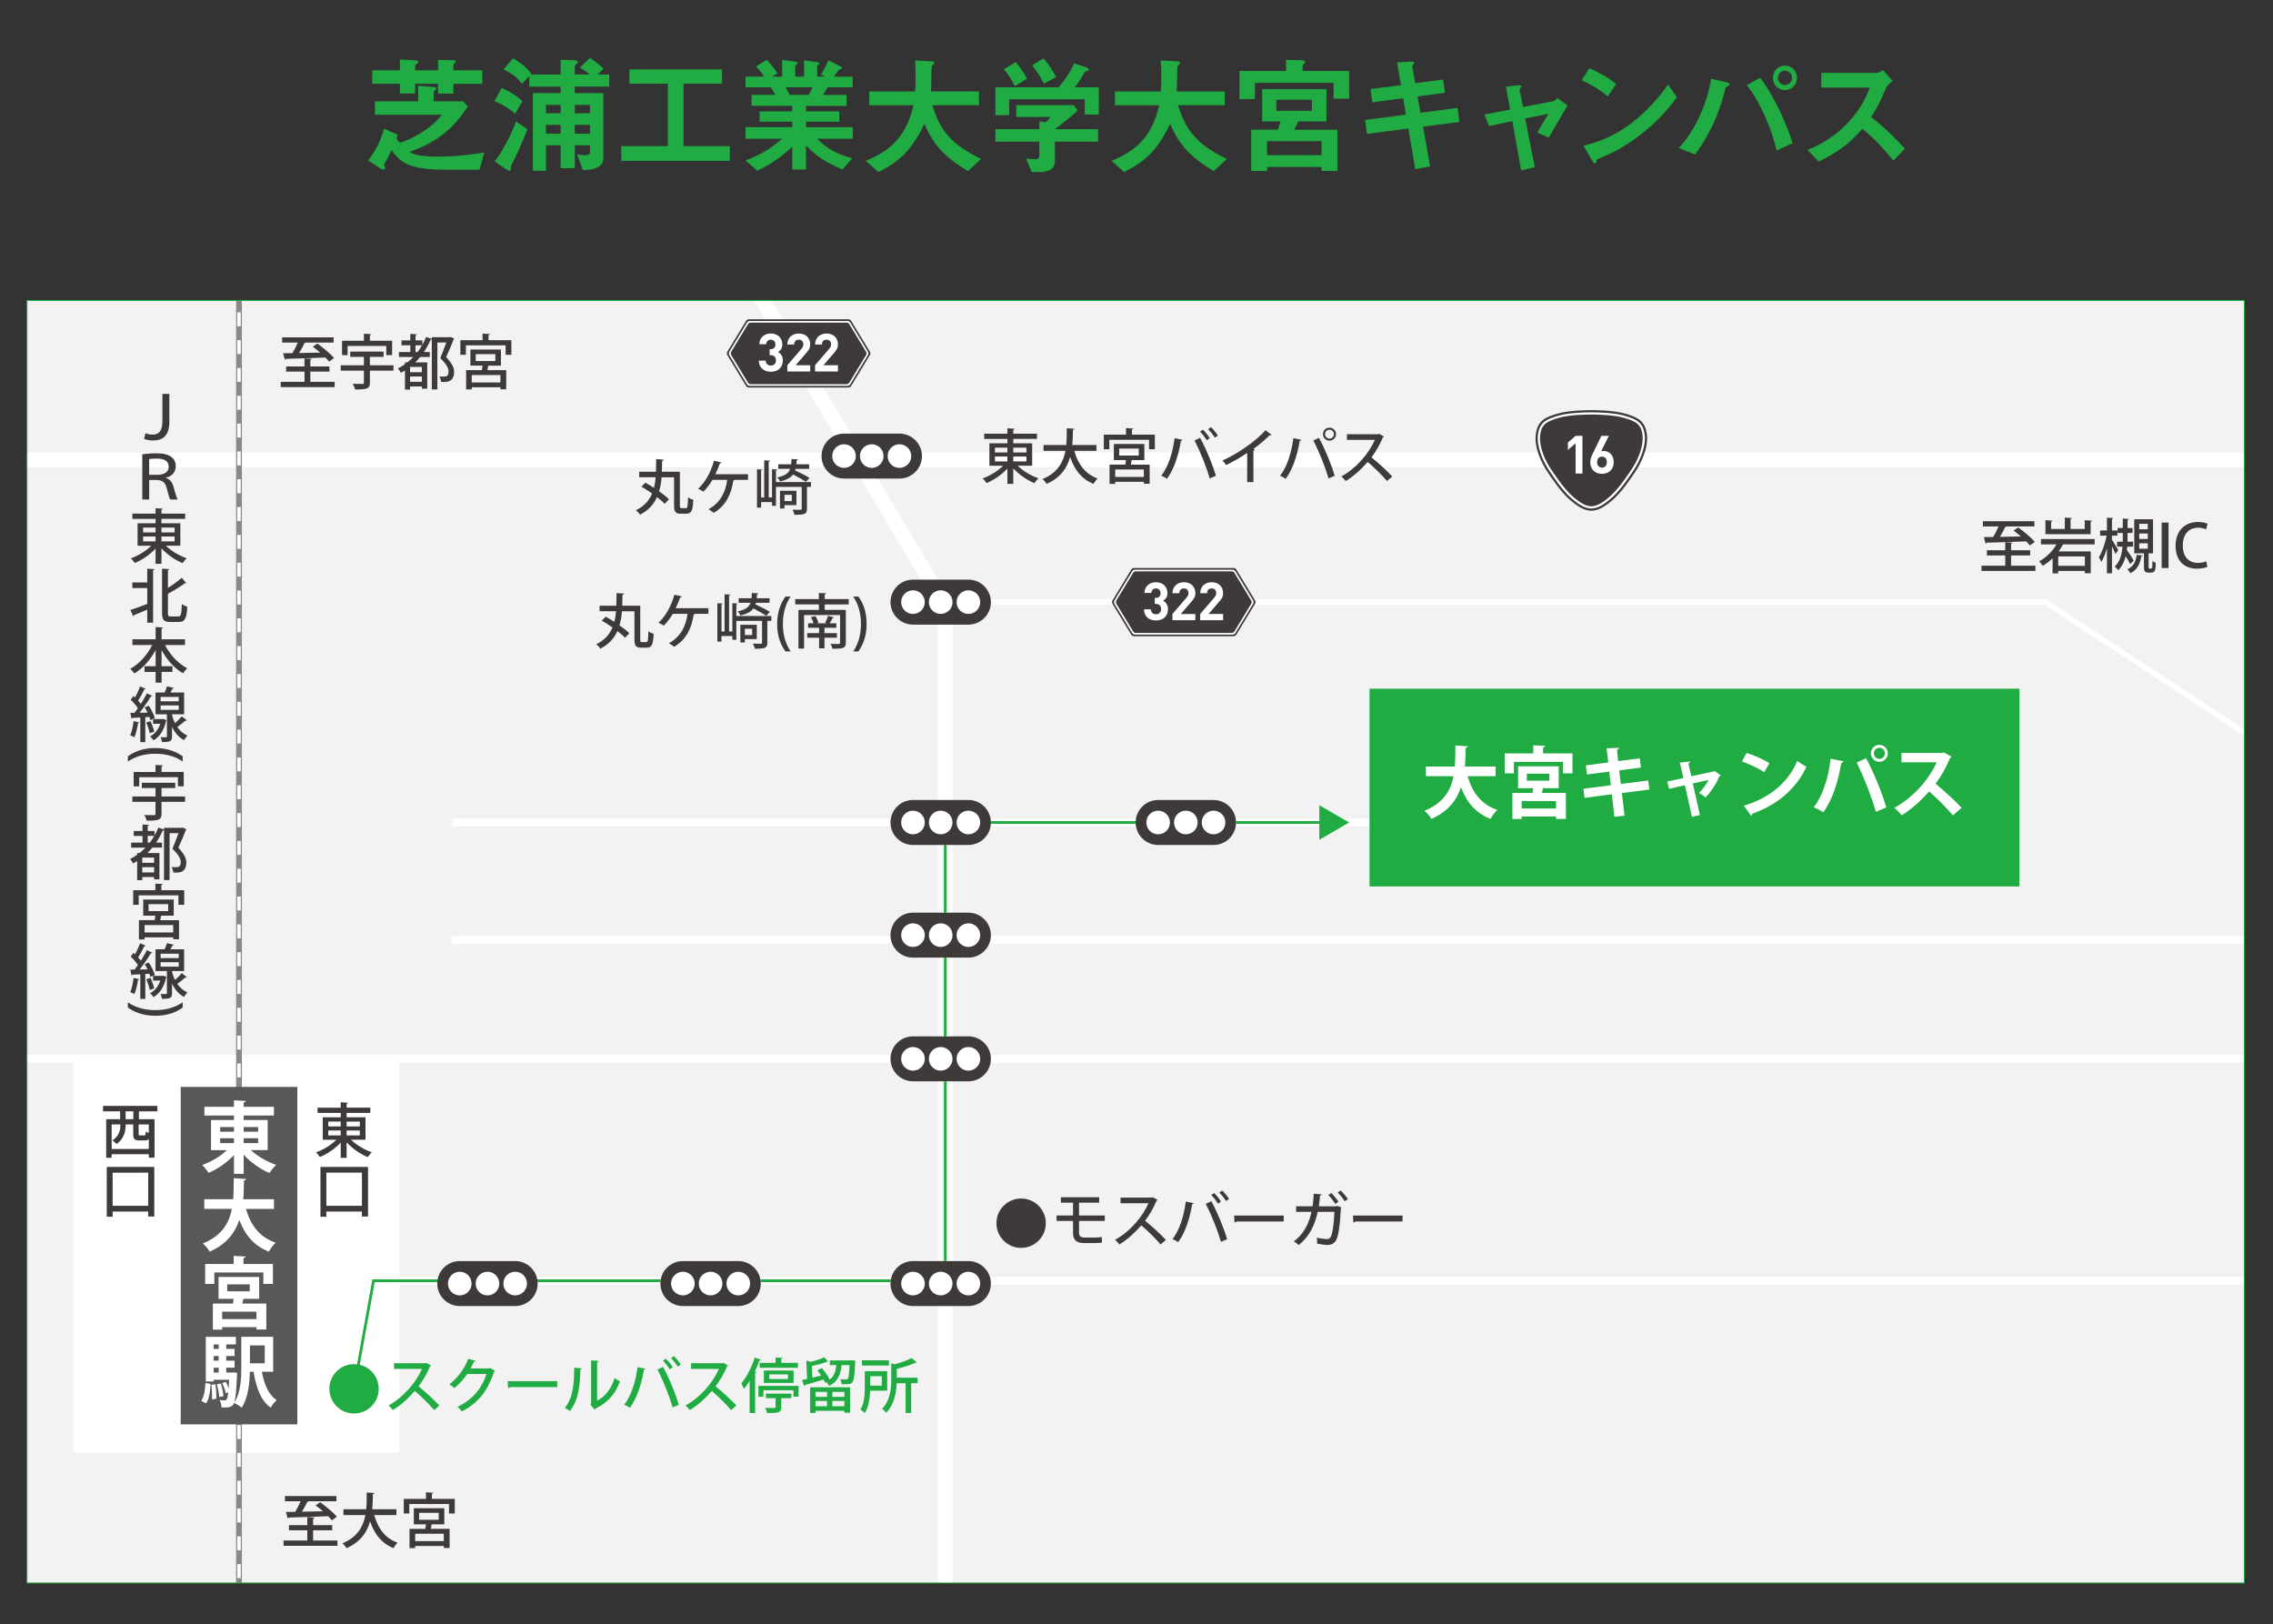 <?xml version="1.0" encoding="utf-8"?>
<!-- Generator: Adobe Illustrator 26.3.1, SVG Export Plug-In . SVG Version: 6.00 Build 0)  -->
<svg version="1.1" id="レイヤー_1" xmlns="http://www.w3.org/2000/svg" xmlns:xlink="http://www.w3.org/1999/xlink" x="0px"
	 y="0px" viewBox="0 0 1264 903" style="enable-background:new 0 0 1264 903;" xml:space="preserve">
<rect x="0" y="0" width="1264" height="903" fill="#333333" stroke="none"/>
<style type="text/css">
	.st0{fill:#20AC42;}
	.st1{fill:#F2F2F2;}
	.st2{clip-path:url(#SVGID_00000152946871199882485350000003970730952128571831_);}
	.st3{fill:none;stroke:#FFFFFF;stroke-width:8.209;stroke-miterlimit:10;}
	.st4{fill:none;stroke:#FFFFFF;stroke-width:3.079;stroke-miterlimit:10;}
	.st5{fill:none;stroke:#FFFFFF;stroke-width:4.252;stroke-miterlimit:10;}
	.st6{clip-path:url(#SVGID_00000133494374697955137540000010387076703195861146_);}
	.st7{fill:#FFFFFF;}
	.st8{fill:none;stroke:#888888;stroke-width:3.223;}
	.st9{fill:none;stroke:#FFFFFF;stroke-width:1.934;stroke-dasharray:7.734,7.734;}
	.st10{fill:#3E3A39;}
	.st11{fill:#5A5758;}
	.st12{fill:none;stroke:#20AC42;stroke-width:1.54;stroke-miterlimit:10;}
	.st13{fill:none;stroke:#20AC42;stroke-width:0.509;stroke-miterlimit:10;}
</style>
<g>
	<path class="st0" d="M266.65,94.38h-18.58c-21.7,0-25.6-4.54-30.35-10.92c-1.28,2.69-2.34,5.03-4.25,8.08
		c0.49,1,0.71,1.42,0.71,1.92s-0.28,0.78-1,0.78c-0.71,0-1.2-0.29-1.77-0.64l-6.66-4.4c3.76-4.75,7.02-10.92,8.8-17.65l7.59,3.4
		c-0.15,0.35-0.57,1.63-0.64,1.91c0.43,1.21,1.35,1.99,1.92,2.49c2.83-0.92,5.88-1.99,10.85-4.97c6.95-4.18,9.79-7.37,12.48-10.57
		H208.5v-7.45h24.04v-8.65l8.29,0.64c0.43,0,1.77,0.15,1.77,0.92c0,0.35-0.49,0.78-0.64,0.86c-0.21,0.21-0.78,0.71-0.78,1.2v5.03
		h16.31l2.69,2.91c-3.33,4.75-7.09,10.21-14.25,15.74c-7.02,5.32-12.98,7.52-18.23,9.43c2.13,1.21,4.54,2.63,15.39,2.63
		c12.41,0,21.62-1.56,26.23-2.27L266.65,94.38z M252.11,46.59v5.46h-8.51v-5.46h-12.77v5.39h-8.44v-5.39h-15.39v-7.52h15.39v-5.96
		l8.58,0.43c1.14,0.07,1.7,0.43,1.7,0.99c0,0.29-0.49,0.64-0.78,0.86c-0.28,0.14-1.06,0.71-1.06,1.14v2.55h12.77v-5.74l8.37,0.14
		c0.42,0,1.49,0.07,1.49,0.86c0,0.21-0.35,0.57-0.57,0.78c-0.15,0.15-0.78,0.64-0.78,1.14v2.83h16.09v7.52H252.11z"/>
	<path class="st0" d="M286.39,63.25c-3.68-3.4-8.29-5.81-11.42-7.02l3.97-7.37c4.26,1.91,8.23,4.32,11.63,7.37L286.39,63.25z
		 M284.34,91.97c-0.21,0.49-0.21,0.64-0.21,1.92c0,0.28,0,1.06-0.78,1.06c-0.49,0-1.49-0.5-2.27-1.06l-6.03-4.18
		c1.77-2.2,2.83-3.48,5.88-9.15c3.83-7.09,5.04-10.14,6.03-12.98l6.32,4.26C290.29,79.77,286.74,87.22,284.34,91.97z M319.65,48.14
		v3.62h15.89v36.02c0,6.46-7.59,6.66-11.42,6.81l-3.19-8.72c1.99,0.28,2.98,0.42,4.18,0.42c2.13,0,2.98-0.57,2.98-1.63v-3.9h-8.44
		v12.76h-7.87V80.77h-8.16v14.18h-7.3V51.77h15.46v-3.62h-17.44v-5.88l-4.12,4.32c-3.12-4.4-7.51-6.74-10.14-7.94l5.18-6.24
		c2.55,1.35,7.16,4.4,10.21,8.58l-0.35,0.43h16.67v-8.16l7.37,0.21c1.7,0.07,2.2,0.43,2.2,1.06c0,0.21-0.14,0.5-0.78,1.07
		c-0.43,0.42-0.92,0.78-0.92,1.06v4.75h8.44c-1.14-0.86-2.63-2.06-5.67-3.83l5.67-5.39c2.27,1.49,4.96,3.48,7.51,6.03l-3.26,3.19
		h6.46v6.73H319.65z M311.78,58.36h-8.16v4.61h8.16V58.36z M311.78,69.42h-8.16v4.89h8.16V69.42z M328.09,58.36h-8.44v4.61h8.44
		V58.36z M328.09,69.42h-8.44v4.89h8.44V69.42z"/>
	<path class="st0" d="M345.49,89.42v-8.15h25.89V46.51h-21.35v-7.94h51.49v7.94H380.1v34.75h25.74v8.15H345.49z"/>
	<path class="st0" d="M454.32,77.15c6.31,6.1,11.63,8.65,19.57,10.92l-5.39,6.17c-11.98-4.89-17.02-10-20.28-13.41v13.41h-7.66
		V81.62c-5.32,4.83-10.85,9.22-19.5,13.33l-6.45-5.75c7.59-2.91,12.62-5.53,20.35-12.05h-20.35V70.7h25.95v-3.05h-18.15v-5.74h18.15
		v-3.05h-22.62v-6.1h13.26c-1.77-2.91-1.99-3.26-2.69-4.25h-13.9v-5.89h10.42c-1.34-1.99-2.97-3.97-4.61-5.67l5.88-3.69
		c1.7,1.7,3.83,4.04,6.03,7.52l-2.97,1.84h5.6v-9.29l7.87,1.06c0.21,0,0.64,0.29,0.64,0.64c0,0.42-0.35,0.71-0.57,0.92
		c-0.35,0.28-0.71,0.64-0.71,1.13v5.53h4.96v-9l7.66,0.99c0.35,0.07,0.78,0.21,0.78,0.64c0,0.28-0.21,0.49-0.57,0.71
		c-0.21,0.14-0.57,0.42-0.57,0.78v5.89h4.47l-2.34-1.2c2.13-3.34,3.33-6.17,4.04-7.87l7.09,3.54c0.21,0.07,0.49,0.29,0.49,0.57
		c0,0.29-0.28,0.57-0.42,0.64c-0.21,0.07-1.21,0.42-1.42,0.64c-0.15,0.14-2.13,3.12-2.55,3.69h10.35v5.89h-13.9
		c-0.92,1.7-1.63,2.83-2.55,4.25h13.05v6.1h-22.55v3.05h18.51v5.74h-18.51v3.05h26.02v6.46H454.32z M436.95,48.5
		c0.92,1.77,0.99,1.99,2.2,4.25h10.56c0.86-1.35,1.56-2.98,2.13-4.25H436.95z"/>
	<path class="st0" d="M538.29,95.16c-14.26-8.72-19.29-15.17-24.26-26.31c-6.59,13.83-13.26,20.78-25.6,26.81l-6.94-6.24
		c16.38-6.6,22.9-16.03,26.52-30.92H483.4v-7.65h25.46c0.28-3.12,0.28-6.74,0.28-7.8c0-4.12-0.14-7.16-0.28-9.43l9.43,0.49
		c0.49,0,1.2,0.07,1.2,0.85c0,0.57-0.71,1.2-1.34,1.77C518,38.22,518,37.3,518,40.84c0,0.64-0.14,6.66-0.28,10h26.66v7.65h-25.95
		c4.32,13.62,9.86,21.49,27.16,29.86L538.29,95.16z"/>
	<path class="st0" d="M603.23,63.68v-8.51h-42.05v8.86h-7.66V48.57h35.17c3.4-4.11,6.52-8.44,8.65-13.33l7.02,2.34
		c0.42,0.14,1.2,0.64,1.2,1.2c0,0.28-0.14,0.35-0.28,0.43c-0.21,0.21-1.77,0.57-2.06,0.85c-1.49,2.77-2.91,5.03-5.53,8.51h13.33
		v15.11H603.23z M586.63,78.78v10.71c0,4.96-4.11,6.17-8.44,6.17h-4.47l-3.12-7.52c0.85,0.07,4.82,0.43,5.67,0.43
		c1.2,0,1.7-1.06,1.7-2.13v-7.66h-24.46v-6.95h24.46v-4.4l3.4,0.57c1.56-1.34,2.13-2.13,2.7-2.98h-18.94v-6.59h32.12l1.99,3.12
		c-3.19,2.91-8.8,7.51-12.63,10.28h24.04v6.95H586.63z M564.37,47.94c-1.7-3.48-3.34-6.1-6.1-9.43l6.52-3.98
		c2.34,2.7,4.4,5.39,6.31,9.15L564.37,47.94z M580.47,46.51c-1.77-3.62-3.62-6.59-6.59-10.21l6.45-3.83
		c3.34,3.9,5.32,7.16,6.95,10.42L580.47,46.51z"/>
	<path class="st0" d="M674.94,95.16c-14.26-8.72-19.29-15.17-24.26-26.31c-6.59,13.83-13.26,20.78-25.6,26.81l-6.94-6.24
		c16.38-6.6,22.9-16.03,26.52-30.92h-24.61v-7.65h25.46c0.28-3.12,0.28-6.74,0.28-7.8c0-4.12-0.14-7.16-0.28-9.43l9.43,0.49
		c0.49,0,1.2,0.07,1.2,0.85c0,0.57-0.71,1.2-1.34,1.77c-0.15,1.49-0.15,0.57-0.15,4.12c0,0.64-0.14,6.66-0.28,10h26.66v7.65h-25.95
		c4.32,13.62,9.86,21.49,27.16,29.86L674.94,95.16z"/>
	<path class="st0" d="M741.6,54.88v-8.79h-43.75v9h-8.58V39.43h25.88v-6.1l8.37,0.14c0.28,0,2.27,0.07,2.27,0.92
		c0,0.35-0.35,0.78-0.49,0.92c-0.71,0.78-0.92,0.92-0.92,1.42v2.7h25.89v15.45H741.6z M734.93,95.02v-2.2h-30.35v2.27h-8.79V72.11
		h14.82l1.49-4.61h-10.21V49.57h35.74v17.94h-15.6l-2.34,4.61h24.04v22.91H734.93z M734.93,78.5h-30.35v7.8h30.35V78.5z
		 M729.55,55.45h-19.78v6.17h19.78V55.45z"/>
	<path class="st0" d="M791.36,70.41l3.9,22.05l-8.23,1.63l-3.83-22.62l-23.05,2.98l-1.06-7.73l22.76-2.97l-1.56-9.15l-17.16,2.27
		l-1-7.37l16.95-2.13l-2.2-12.69l7.45-0.43c1.56-0.07,2.13,0.14,2.13,0.71c0,0.29-1.2,1.56-1.14,1.92l1.7,9.36l15.46-1.99l1.06,7.37
		l-15.25,1.99l1.63,9.08l20.63-2.69l1,7.8L791.36,70.41z"/>
	<path class="st0" d="M861.29,76.51l-6.45-2.77c1.2-2.05,1.42-2.48,3.4-5.74c1.34-2.2,1.49-2.41,2.83-4.75l-12.91,2.63l5.32,27.09
		l-7.59,1.77l-4.89-27.37l-12.98,2.69l-2.55-6.38l14.32-2.77l-2.34-12.69l6.74-0.78c0.35-0.07,1.84-0.14,1.84,0.64
		c0,0.14,0,0.28-0.57,0.99c-0.14,0.21-0.49,0.71-0.43,1.07l1.92,9.36l16.59-3.19c1.21-0.21,2.06-1.35,2.41-1.84l5.75,4.18
		C868.59,63.82,866.18,67.93,861.29,76.51z"/>
	<path class="st0" d="M894.08,53.54c-4.04-3.34-8.86-6.38-14.54-8.94l4.32-6.66c4.68,2.05,10.43,5.11,14.89,8.79L894.08,53.54z
		 M914.86,72.83c-11.21,9.08-17.95,12.05-26.74,15.81c-0.35,1-0.49,2.2-1.06,2.2c-0.43,0-1.06-0.42-1.56-1.34l-4.96-8.51
		c5.67-1.35,14.96-3.76,26.31-12.27c10.85-8.08,17.66-17.44,20.77-21.7l4.89,7.09C929.75,57.79,924.21,65.23,914.86,72.83z"/>
	<path class="st0" d="M961.44,47.44c-0.21,0.21-1.49,0.86-1.7,1.14c-0.28,0.29-1.42,5.11-1.7,6.03
		c-5.18,17.44-12.2,26.88-15.46,31.27l-9-3.55c9.79-10.57,15.74-25.39,18.01-38.51l8.58,1.92c0.21,0.07,1.7,0.42,1.7,1.13
		C961.86,47.15,961.65,47.3,961.44,47.44z M987.96,83.68c-2.48-11.49-9.43-27.52-16.52-36.31l7.37-4.18
		c6.32,8.22,14.04,23.19,18.01,36.45L987.96,83.68z M992.57,50.14c-3.62,0-6.67-3.05-6.67-6.88c0-3.76,2.98-6.8,6.67-6.8
		c3.83,0,6.74,3.12,6.74,6.8C999.31,47.01,996.25,50.14,992.57,50.14z M992.57,39.28c-2.27,0-3.9,1.92-3.9,3.97
		c0,2.2,1.77,4.04,3.9,4.04c2.13,0,3.97-1.77,3.97-4.04C996.54,41.13,994.84,39.28,992.57,39.28z"/>
	<path class="st0" d="M1052.95,89.35c-6.45-7.95-11.49-13.05-17.3-17.73c-5.67,6.31-10.92,11.7-24.25,18.23l-6.24-6.46
		c4.61-1.99,13.61-5.74,22.62-15.31c7.66-8.15,10.42-15.32,12.05-19.36h-27.02v-8.22h30.57c1.34,0,2.41-0.71,3.68-1.56l5.46,6.03
		c-1.42,1-2.97,2.2-3.83,4.26c-2.41,5.67-3.76,8.93-8.22,15.88c6.88,5.18,12.97,11.2,18.79,17.52L1052.95,89.35z"/>
</g>
<g>
	<rect x="15" y="167.05" class="st1" width="1233.06" height="713.15"/>
	<g>
		<defs>
			<rect id="SVGID_1_" x="15" y="167.05" width="1233.06" height="713.15"/>
		</defs>
		<clipPath id="SVGID_00000048501499357113069070000003159722124244818358_">
			<use xlink:href="#SVGID_1_"  style="overflow:visible;"/>
		</clipPath>
		<g style="clip-path:url(#SVGID_00000048501499357113069070000003159722124244818358_);">
			<line class="st3" x1="-23.04" y1="255.78" x2="1283.17" y2="255.78"/>
			<polyline class="st3" points="402.49,130.99 525.66,336.88 525.66,919.29 			"/>
			<polyline class="st4" points="535.48,334.8 1137.57,334.8 1283.17,430.5 			"/>
			<line class="st5" x1="251.21" y1="457.33" x2="973.26" y2="457.33"/>
			<line class="st5" x1="251.21" y1="522.62" x2="1283.17" y2="522.62"/>
			<line class="st5" x1="-23.04" y1="588.74" x2="1295.65" y2="588.74"/>
			<line class="st5" x1="171.32" y1="712.15" x2="1288.28" y2="712.15"/>
		</g>
	</g>
	<g>
		<defs>
			<rect id="SVGID_00000073699868625646420520000013890868772244829070_" x="15" y="167.05" width="1233.06" height="713.15"/>
		</defs>
		<clipPath id="SVGID_00000181046657422785168290000015726936570453153948_">
			<use xlink:href="#SVGID_00000073699868625646420520000013890868772244829070_"  style="overflow:visible;"/>
		</clipPath>
		<g style="clip-path:url(#SVGID_00000181046657422785168290000015726936570453153948_);">
			<rect x="40.72" y="588.74" class="st7" width="181.39" height="218.92"/>
			<line class="st8" x1="132.91" y1="111.81" x2="132.91" y2="949.85"/>
			<line class="st9" x1="132.91" y1="111.81" x2="132.91" y2="949.85"/>
			<g>
				<path class="st10" d="M172.56,212.33h13.54v2.91h-29.98v-2.91h13.21v-5.71h-10.21v-2.87h10.21v-4.46l3.99,0.23
					c-0.04,0.29-0.23,0.46-0.76,0.56v3.67h10.63v2.87h-10.63V212.33z M183,201.07c-0.53-0.7-1.22-1.45-2.05-2.28
					c-8.09,0.33-16.61,0.62-21.93,0.73c-0.07,0.29-0.33,0.46-0.59,0.49l-1-3.6c1.52,0,3.27-0.03,5.22-0.06
					c1.02-1.75,2.11-3.93,2.97-5.88h-8.72v-2.91h28.63v2.91h-15.36c-0.16,0.2-0.43,0.26-0.82,0.26c-0.76,1.69-1.88,3.77-3.01,5.55
					c3.66-0.04,7.7-0.13,11.69-0.23c-1.36-1.15-2.77-2.31-4.06-3.27l2.54-1.75c3.17,2.28,7.3,5.68,9.25,8.06L183,201.07z"/>
				<path class="st10" d="M218.81,203.12v2.97H205.7v6.71c0,3.3-1.52,3.76-8.23,3.76c-0.2-0.92-0.82-2.31-1.35-3.13
					c2.31,0.06,4.68,0.06,5.35,0.06c0.69-0.03,0.89-0.2,0.89-0.73v-6.67h-12.88v-2.97h12.88v-4.69h-7.6v-2.94h18.56v2.94h-7.62v4.69
					H218.81z M193.28,192.38v5.08h-3.07v-7.99h12.16v-3.9l4.12,0.23c-0.03,0.3-0.26,0.49-0.79,0.56v3.1h12.35v7.99h-3.24v-5.08
					H193.28z"/>
				<path class="st10" d="M240.12,187.5h9.84c0.56-0.1,0.59-0.13,0.62-0.13c0.13,0.07,0.23,0.16,2.05,0.89
					c-0.07,0.13-0.16,0.33-0.33,0.4c-1.09,2.84-2.58,6.37-4.2,9.91c3.17,3.37,4.42,5.81,4.42,8.09c0,5.72-3.86,5.72-5.81,5.72
					c-0.46,0-0.96,0-1.42-0.04c-0.03-0.86-0.43-2.18-0.99-3.04c0.66,0.07,1.33,0.1,1.88,0.1c1.89,0,3.24,0,3.24-2.87
					c0-1.99-1.32-4.13-4.59-7.43c1.29-3.1,2.44-6.08,3.34-8.65h-4.95v26.09h-3.1v-27.77c-0.2,0.1-0.4,0.16-0.66,0.13
					c-1.06,2.44-2.31,4.72-3.73,6.83H239v2.77h-5.35c-0.86,1.06-1.78,2.05-2.77,3.01h6.7v14.63h-2.97v-1.26h-6.57v1.75h-2.84v-10.63
					c-0.73,0.46-1.48,0.89-2.25,1.29c-0.36-0.66-1.15-1.85-1.68-2.44c1.35-0.66,2.68-1.45,3.93-2.35v-0.99h1.32
					c1.19-0.92,2.28-1.92,3.34-3.01h-7.99v-2.77h6.31v-3.73h-4.89v-2.74h4.89v-3.6l3.66,0.23c-0.04,0.26-0.27,0.46-0.76,0.53v2.84
					h3.77v2.51c0.79-1.39,1.51-2.87,2.11-4.39l3.17,1.06V187.5z M234.6,206.95v-2.91h-6.57v2.91H234.6z M228.03,212.3h6.57v-2.94
					h-6.57V212.3z M231.07,195.72h1.16c0.89-1.19,1.72-2.41,2.47-3.73h-3.63V195.72z"/>
				<path class="st10" d="M271.66,189.15h12.72v8.12h-3.21v-5.25h-22.09v5.25h-3.07v-8.12h12.35v-3.66l4.09,0.26
					c-0.03,0.26-0.23,0.46-0.79,0.53V189.15z M278.56,203.31h-7.03c-0.13,0.76-0.3,1.66-0.49,2.51h10.46v10.63h-3.23v-1.09h-15.92
					v1.18h-3.14v-10.73H268c0.13-0.79,0.23-1.69,0.33-2.51h-6.73v-8.95h16.97V203.31z M278.27,212.66v-4.13h-15.92v4.13H278.27z
					 M264.56,196.9v3.87h10.9v-3.87H264.56z"/>
			</g>
			<g>
				<path class="st10" d="M1118.34,314.55h13.54v2.91h-29.98v-2.91h13.21v-5.71h-10.21v-2.87h10.21v-4.46l3.99,0.23
					c-0.04,0.29-0.23,0.46-0.76,0.56v3.67h10.63v2.87h-10.63V314.55z M1128.77,303.3c-0.53-0.7-1.22-1.45-2.05-2.28
					c-8.09,0.33-16.61,0.62-21.93,0.73c-0.07,0.29-0.33,0.46-0.59,0.49l-1-3.6c1.52,0,3.27-0.03,5.22-0.06
					c1.02-1.75,2.11-3.93,2.97-5.88h-8.72v-2.91h28.63v2.91h-15.36c-0.16,0.2-0.43,0.26-0.82,0.26c-0.76,1.69-1.88,3.77-3.01,5.55
					c3.66-0.04,7.7-0.13,11.69-0.23c-1.36-1.15-2.77-2.31-4.06-3.27l2.54-1.75c3.17,2.28,7.3,5.68,9.25,8.06L1128.77,303.3z"/>
				<path class="st10" d="M1164.84,302.67h-17.57c-0.7,1.32-1.52,2.64-2.47,3.93h17.86v12.12h-3.27v-1.28h-14.82v1.39h-3.14v-8.39
					c-1.65,1.59-3.5,3.04-5.52,4.17c-0.43-0.73-1.35-1.89-1.95-2.51c4.06-2.15,7.53-5.72,9.64-9.41h-8.62v-2.97h29.85V302.67z
					 M1163.39,289.52c-0.03,0.26-0.26,0.46-0.79,0.53v6.96h-25.14v-7.76l3.93,0.26c-0.04,0.26-0.27,0.46-0.79,0.53v4.09h7.63v-6.34
					l3.96,0.26c-0.04,0.27-0.23,0.46-0.76,0.53v5.55h7.86v-4.89L1163.39,289.52z M1159.39,314.62v-5.22h-14.82v5.22H1159.39z"/>
				<path class="st10" d="M1174.46,300.09c0.89,1.36,2.97,4.92,3.47,5.78l-1.52,2.25c-0.4-1.03-1.19-2.81-1.95-4.39v15.03h-2.8
					v-13.94c-0.86,3.01-1.95,5.78-3.11,7.63c-0.29-0.76-0.95-1.91-1.39-2.58c1.78-2.74,3.5-7.76,4.36-12.05h-3.66v-2.87h3.8v-7.1
					l3.56,0.2c-0.03,0.26-0.26,0.43-0.76,0.49v6.41h3.01v2.87h-3.01V300.09z M1182.98,303.95c-0.07,0.62-0.13,1.25-0.23,1.88
					c1.39,1.95,3.04,4.46,3.76,5.91l-1.91,1.91c-0.56-1.15-1.52-2.8-2.51-4.39c-0.73,2.91-2.02,5.65-4.13,7.79
					c-0.43-0.56-1.35-1.52-1.98-1.98c3.01-2.77,3.99-7.1,4.32-11.13h-3.01v-2.74h3.14c0.03-0.69,0.03-1.36,0.03-1.98v-2.88h-2.87
					v-2.74h2.87v-5.25l3.4,0.2c-0.04,0.27-0.23,0.43-0.73,0.53v4.53h2.77v2.74h-2.77v2.88c0,0.62,0,1.29-0.03,1.98h3.1v2.74H1182.98
					z M1191.47,308.87c-0.03,0.23-0.26,0.4-0.69,0.46c-0.6,3.47-1.75,7.2-6.08,9.41c-0.33-0.66-1.09-1.66-1.69-2.15
					c3.7-1.68,4.76-4.82,5.19-8.06L1191.47,308.87z M1194.84,314.98c0,1,0,1.19,0.53,1.19c0.96,0,1.06,0,1.19-0.13
					c0.3-0.29,0.33-1.12,0.4-4.12c0.43,0.4,1.22,0.79,1.81,0.99c-0.07,3.7-0.13,5.48-2.68,5.48h-1.42c-2.44,0-2.44-1.72-2.44-3.57
					v-7.16h-5.39v-18.92h10.44v18.92h-2.44V314.98z M1189.62,291.27v3.01h4.75v-3.01H1189.62z M1189.62,296.66v3.01h4.75v-3.01
					H1189.62z M1189.62,302.07v3.04h4.75v-3.04H1189.62z"/>
				<path class="st10" d="M1202.08,290.58h3.84v25.26h-3.84V290.58z"/>
				<path class="st10" d="M1227.51,315.15c-1.06,0.53-3.21,1.06-5.95,1.06c-7.03,0-11.75-4.65-11.75-12.71
					c0-8.59,5.41-13.27,12.42-13.27c2.9,0,4.68,0.62,5.38,0.99l-0.82,3.14c-1.06-0.5-2.55-0.93-4.43-0.93
					c-4.89,0-8.52,3.3-8.52,9.88c0,6.21,3.24,9.68,8.45,9.68c1.72,0,3.47-0.37,4.56-0.89L1227.51,315.15z"/>
			</g>
			<g>
				<path class="st10" d="M378.08,281.03c0,1.32,0.13,1.52,0.96,1.52h2.41c0.89,0,1.06-1.06,1.15-6.04
					c0.73,0.59,2.08,1.18,2.94,1.42c-0.26,5.81-0.99,7.7-3.76,7.7h-3.3c-2.74,0-3.63-1-3.63-4.62v-15.62h-6.94
					c-0.23,2.68-0.62,5.31-1.39,7.82c2.21,1.52,4.16,3.07,5.49,4.39l-2.38,2.54c-1.02-1.12-2.54-2.41-4.26-3.73
					c-1.78,3.93-4.69,7.33-9.48,9.78c-0.46-0.79-1.45-1.85-2.28-2.48c4.72-2.25,7.43-5.52,9.02-9.31c-1.95-1.39-4.03-2.71-5.91-3.8
					c1.95-2.02,2.08-2.11,2.17-2.21c1.49,0.82,3.14,1.81,4.79,2.87c0.46-1.88,0.76-3.83,0.93-5.88h-9.15v-3.07h9.31
					c0.1-2.31,0.1-4.65,0.1-7l4.19,0.23c-0.03,0.33-0.33,0.56-0.86,0.66c-0.04,2.01-0.04,4.06-0.13,6.11h10.01V281.03z"/>
				<path class="st10" d="M415.97,263.7v3.13h-7.56c-0.07,0.2-0.33,0.37-0.63,0.4c-1.09,7.37-4.03,13.94-10.86,17.93
					c-0.73-0.59-2.02-1.48-2.91-2.02c6.51-3.53,9.54-9.58,10.37-16.31h-8.19c-1.49,2.51-3.27,4.83-5.02,6.54
					c-0.73-0.53-2.05-1.19-2.97-1.62c3.84-3.3,7.37-9.68,8.82-15.55l4.23,0.92c-0.1,0.26-0.43,0.49-0.92,0.49
					c-0.6,1.75-1.59,4.13-2.55,6.08H415.97z"/>
				<path class="st10" d="M450.98,268.06v2.67h-2.24v12.16c0,2.94-1.22,3.34-6.93,3.34c-0.16-0.82-0.67-2.05-1.09-2.84
					c1.15,0.03,2.28,0.07,3.1,0.07c1.85,0,1.99,0,1.99-0.63v-12.09h-14.3v10.51h-2.21v-2.08h-6.05v3.1h-2.28v-21.33l2.94,0.16
					c-0.03,0.26-0.23,0.4-0.66,0.46v15.06h1.72v-20.68l3.24,0.2c-0.03,0.26-0.26,0.43-0.73,0.49v19.98h1.82v-15.69l2.87,0.16
					c-0.04,0.26-0.23,0.4-0.66,0.46v6.51H450.98z M442.4,260.69c-0.07,0.3-0.16,0.56-0.23,0.86c2.64,1.25,6.11,3,7.99,4.19
					l-1.98,2.15c-1.59-1.06-4.59-2.74-7.16-4.06c-1.32,1.78-3.54,3.04-7.27,3.86c-0.23-0.66-0.95-1.72-1.48-2.25
					c4.32-0.89,6.24-2.28,7.13-4.75h-6.6v-2.54h7.16c0.1-0.89,0.16-1.85,0.2-2.94l3.57,0.23c-0.03,0.3-0.26,0.46-0.69,0.53
					c-0.04,0.76-0.1,1.48-0.2,2.18h7.13v2.54H442.4z M442.89,280.87h-6.64v1.85h-2.51v-9.84h9.15V280.87z M440.31,275.12h-4.06v3.51
					h4.06V275.12z"/>
			</g>
			<g>
				<path class="st10" d="M356.04,355.53c0,1.32,0.13,1.52,0.96,1.52h2.41c0.89,0,1.06-1.06,1.15-6.04
					c0.73,0.59,2.08,1.18,2.94,1.42c-0.26,5.81-0.99,7.7-3.76,7.7h-3.3c-2.74,0-3.63-1-3.63-4.62v-15.62h-6.94
					c-0.23,2.68-0.62,5.31-1.39,7.82c2.21,1.52,4.16,3.07,5.49,4.39l-2.38,2.54c-1.02-1.12-2.54-2.41-4.26-3.73
					c-1.78,3.93-4.69,7.33-9.48,9.78c-0.46-0.79-1.45-1.85-2.28-2.48c4.72-2.25,7.43-5.52,9.02-9.31c-1.95-1.39-4.03-2.71-5.91-3.8
					c1.95-2.02,2.08-2.11,2.17-2.21c1.49,0.82,3.14,1.81,4.79,2.87c0.46-1.88,0.76-3.83,0.93-5.88h-9.15v-3.07h9.31
					c0.1-2.31,0.1-4.65,0.1-7l4.19,0.23c-0.03,0.33-0.33,0.56-0.86,0.66c-0.04,2.01-0.04,4.06-0.13,6.11h10.01V355.53z"/>
				<path class="st10" d="M393.93,338.19v3.13h-7.56c-0.07,0.2-0.33,0.37-0.63,0.4c-1.09,7.37-4.03,13.94-10.86,17.93
					c-0.73-0.59-2.02-1.48-2.91-2.02c6.51-3.53,9.54-9.58,10.37-16.31h-8.19c-1.49,2.51-3.27,4.83-5.02,6.54
					c-0.73-0.53-2.05-1.19-2.97-1.62c3.84-3.3,7.37-9.68,8.82-15.55l4.23,0.92c-0.1,0.26-0.43,0.49-0.92,0.49
					c-0.6,1.75-1.59,4.13-2.55,6.08H393.93z"/>
				<path class="st10" d="M428.94,342.55v2.67h-2.24v12.16c0,2.94-1.22,3.34-6.93,3.34c-0.16-0.82-0.67-2.05-1.09-2.84
					c1.15,0.03,2.28,0.07,3.1,0.07c1.85,0,1.99,0,1.99-0.63v-12.09h-14.3v10.51h-2.21v-2.08h-6.05v3.1h-2.28v-21.33l2.94,0.16
					c-0.03,0.26-0.23,0.4-0.66,0.46v15.06h1.72v-20.68l3.24,0.2c-0.03,0.26-0.26,0.43-0.73,0.49v19.98h1.82v-15.69l2.87,0.16
					c-0.04,0.26-0.23,0.4-0.66,0.46v6.51H428.94z M420.36,335.19c-0.07,0.3-0.16,0.56-0.23,0.86c2.64,1.25,6.11,3,7.99,4.19
					l-1.98,2.15c-1.59-1.06-4.59-2.74-7.16-4.06c-1.32,1.78-3.54,3.04-7.27,3.86c-0.23-0.66-0.95-1.72-1.48-2.25
					c4.32-0.89,6.24-2.28,7.13-4.75h-6.6v-2.54h7.16c0.1-0.89,0.16-1.85,0.2-2.94l3.57,0.23c-0.03,0.3-0.26,0.46-0.69,0.53
					c-0.04,0.76-0.1,1.48-0.2,2.18h7.13v2.54H420.36z M420.85,355.36h-6.64v1.85h-2.51v-9.84h9.15V355.36z M418.28,349.61h-4.06
					v3.51h4.06V349.61z"/>
				<path class="st10" d="M436.78,362.2c-2.21-3.01-4.62-7.89-4.62-15.19c0.03-7.36,2.41-12.25,4.62-15.29h2.88
					c-2.48,3.57-4.32,8.52-4.32,15.33c0,6.67,1.91,11.53,4.32,15.15H436.78z"/>
				<path class="st10" d="M471.98,336.08h-13.34v3.04h11.72v18.2c0,3.07-1.29,3.4-7.43,3.4c-0.16-0.82-0.66-1.98-1.06-2.71
					c1.09,0.03,2.28,0.06,3.17,0.06c1.92,0,2.11,0,2.11-0.76v-15.32h-20.01v18.65h-3.13v-21.53h11.36v-3.04h-13.14v-2.94h13.14
					v-3.43l4.06,0.23c-0.03,0.3-0.23,0.46-0.79,0.56v2.64h13.34V336.08z M465.41,354.6h-6.93v5.91h-2.97v-5.91h-6.6v-2.58h6.6v-2.97
					h-6.14v-2.48h3.07c-0.33-1.03-0.96-2.38-1.51-3.4l2.47-0.62c0.76,1.12,1.45,2.67,1.75,3.7l-1.12,0.33h5.71
					c-0.33-0.1-0.63-0.23-0.89-0.3c0.59-1.12,1.32-2.74,1.65-3.89l3.3,0.92c-0.1,0.2-0.36,0.33-0.76,0.33
					c-0.43,0.86-1.06,1.98-1.69,2.94h3.73v2.48h-6.6v2.97h6.93V354.6z"/>
				<path class="st10" d="M477.34,331.72c2.22,2.97,4.59,7.83,4.59,15.23c-0.04,7.36-2.38,12.18-4.59,15.25h-2.87
					c2.41-3.57,4.32-8.52,4.32-15.25c0-6.74-1.88-11.62-4.32-15.23H477.34z"/>
			</g>
			<g>
				<path class="st10" d="M174.12,856.6h13.54v2.91h-29.98v-2.91h13.21v-5.71h-10.21v-2.87h10.21v-4.46l3.99,0.23
					c-0.04,0.29-0.23,0.46-0.76,0.56v3.67h10.63v2.87h-10.63V856.6z M184.55,845.34c-0.53-0.7-1.22-1.45-2.05-2.28
					c-8.09,0.33-16.61,0.62-21.93,0.73c-0.07,0.29-0.33,0.46-0.59,0.49l-1-3.6c1.52,0,3.27-0.03,5.22-0.06
					c1.02-1.75,2.11-3.93,2.97-5.88h-8.72v-2.91h28.63v2.91h-15.36c-0.16,0.2-0.43,0.26-0.82,0.26c-0.76,1.69-1.88,3.77-3.01,5.55
					c3.66-0.04,7.7-0.13,11.69-0.23c-1.36-1.15-2.77-2.32-4.06-3.27l2.54-1.75c3.17,2.28,7.3,5.68,9.25,8.06L184.55,845.34z"/>
				<path class="st10" d="M220.46,842.44h-12.35c2.05,7.33,6.05,12.94,12.98,15.36c-0.76,0.69-1.78,2.08-2.28,3.01
					c-6.64-2.68-10.57-7.79-13.01-14.89c-1.69,5.97-5.28,11.52-13.11,14.89c-0.46-0.86-1.42-1.99-2.28-2.68
					c8.39-3.4,11.56-9.35,12.78-15.69H191v-3.24h12.64c0.3-3.17,0.27-6.37,0.3-9.31l4.23,0.26c-0.03,0.33-0.3,0.56-0.82,0.62
					c-0.04,2.61-0.07,5.49-0.37,8.42h13.47V842.44z"/>
				<path class="st10" d="M240.18,833.42h12.72v8.12h-3.21v-5.25H227.6v5.25h-3.07v-8.12h12.35v-3.66l4.09,0.26
					c-0.03,0.26-0.23,0.46-0.79,0.53V833.42z M247.08,847.58h-7.03c-0.13,0.76-0.3,1.66-0.49,2.51h10.46v10.63h-3.23v-1.09h-15.92
					v1.18h-3.14V850.1h8.78c0.13-0.79,0.23-1.69,0.33-2.51h-6.73v-8.95h16.97V847.58z M246.79,856.93v-4.13h-15.92v4.13H246.79z
					 M233.08,841.18v3.87h10.9v-3.87H233.08z"/>
			</g>
			<g>
				<path class="st0" d="M239.71,759.27c-0.13,0.23-0.3,0.36-0.56,0.46c-1.82,4.23-3.7,7.56-6.38,11.13
					c3.4,2.74,8.56,7.4,11.56,10.66l-2.91,2.51c-2.71-3.2-7.7-8.09-10.77-10.6c-3.01,3.53-7.66,7.96-12.19,10.6
					c-0.53-0.73-1.65-1.88-2.41-2.54c8.62-4.69,15.59-13.31,18.59-20.34h-15.52v-3.14h17.33l0.59-0.2L239.71,759.27z"/>
				<path class="st0" d="M275.32,762.24c-0.1,0.23-0.39,0.43-0.59,0.56c-3.6,10.73-8.88,17.44-17.93,22
					c-0.53-0.76-1.49-1.85-2.41-2.55c8.45-4.03,13.54-10.2,16.11-18.26h-10.7c-1.78,2.74-4.39,5.64-7.2,7.86
					c-0.63-0.62-1.78-1.58-2.68-2.11c4.39-3.4,8.32-8.51,10.47-14.16l4.19,1.06c-0.1,0.33-0.53,0.49-0.99,0.49
					c-0.59,1.32-1.29,2.58-1.95,3.76h10.5l0.49-0.2L275.32,762.24z"/>
				<path class="st0" d="M282.3,767.98h27.57v3.3h-26.25c-0.2,0.34-0.63,0.56-1.06,0.6L282.3,767.98z"/>
				<path class="st0" d="M323.52,760.82c-0.04,0.36-0.33,0.59-0.79,0.66c-0.2,9.18-1.03,17.04-5.81,23.08
					c-0.73-0.53-1.95-1.26-2.87-1.72c4.62-5.25,5.22-13.68,5.28-22.33L323.52,760.82z M332.04,778.88
					c4.92-2.54,8.06-7.16,9.74-12.61c0.7,0.56,2.15,1.39,2.94,1.81c-2.38,6.74-6.34,11.59-13.34,15.03
					c-0.13,0.3-0.43,0.56-0.66,0.76l-2.47-2.97l0.46-0.6v-23.84l4.17,0.23c-0.07,0.33-0.3,0.63-0.83,0.73V778.88z"/>
				<path class="st0" d="M358.93,761.11c-0.07,0.3-0.4,0.49-0.89,0.56c-1.26,7.86-3.96,16.15-7.79,21.1
					c-0.86-0.63-2.11-1.26-3.14-1.69c3.67-4.59,6.41-12.61,7.4-20.87L358.93,761.11z M374.05,782.58
					c-1.55-5.55-5.12-14.76-8.45-21.07l3.1-1.48c3.37,6.01,7.07,15.15,8.78,21.1L374.05,782.58z M370.29,755.47
					c1.39,1.29,2.94,3.34,3.79,4.72l-1.65,1.19c-0.82-1.39-2.51-3.6-3.76-4.79L370.29,755.47z M374.74,754.04
					c1.42,1.33,2.97,3.27,3.84,4.69l-1.66,1.19c-0.82-1.39-2.54-3.5-3.76-4.72L374.74,754.04z"/>
				<path class="st0" d="M404.87,759.27c-0.13,0.23-0.3,0.36-0.56,0.46c-1.82,4.23-3.7,7.56-6.38,11.13
					c3.4,2.74,8.56,7.4,11.56,10.66l-2.91,2.51c-2.71-3.2-7.7-8.09-10.77-10.6c-3.01,3.53-7.66,7.96-12.19,10.6
					c-0.53-0.73-1.65-1.88-2.41-2.54c8.62-4.69,15.59-13.31,18.59-20.34H384.3v-3.14h17.33l0.59-0.2L404.87,759.27z"/>
				<path class="st0" d="M416.87,767.89c-1.03,1.62-2.08,3.1-3.2,4.39c-0.27-0.76-1.03-2.35-1.45-3.11
					c2.87-3.23,5.74-8.81,7.49-14.29l3.53,1.18c-0.13,0.26-0.43,0.37-0.86,0.33c-0.76,2.11-1.66,4.23-2.64,6.27l0.96,0.3
					c-0.1,0.26-0.3,0.46-0.79,0.49v22.26h-3.04V767.89z M421.76,770.59h22.33v6.01h-2.88v-3.57h-16.68v3.63h-2.77V770.59z
					 M422.42,757.81h8.88v-3.01l3.93,0.23c-0.04,0.29-0.26,0.46-0.79,0.53v2.25h9.28v2.71h-21.3V757.81z M441.31,768.94h-16.52
					v-6.87h16.52V768.94z M425.92,777.46v-2.54h14.13v2.54h-5.61v4.92c0,3.14-1.45,3.3-7.92,3.3c-0.13-0.89-0.6-2.05-1.03-2.88
					c1.39,0.07,2.81,0.1,3.8,0.1c1.84,0,2.01-0.03,2.01-0.59v-4.86H425.92z M427.77,764.21v2.58h10.4v-2.58H427.77z"/>
				<path class="st0" d="M473.91,756.39l1.69,0.16c0,0.27-0.03,0.63-0.07,0.93c-0.53,11.89-0.86,12.22-5.52,12.22
					c-0.59,0-1.25,0-1.95-0.03c-0.06-0.86-0.36-2.02-0.82-2.78c1.42,0.13,2.71,0.13,3.34,0.13c0.4,0,0.63-0.07,0.86-0.33
					c0.46-0.56,0.76-2.58,0.99-7.66H468c-0.53,4.85-1.75,9.11-6.9,11.56c-0.3-0.63-1.03-1.55-1.66-2.11l-0.69,0.36
					c-0.17-0.53-0.46-1.12-0.79-1.75c-3.8,1.15-7.76,2.31-10.3,3.04c-0.03,0.26-0.2,0.46-0.46,0.56l-1.22-3.3
					c0.82-0.17,1.81-0.4,2.87-0.67l-0.46-10.2l2.55,0.73c2.71-0.7,5.58-1.66,7.4-2.54l2.17,2.34c-0.1,0.1-0.23,0.13-0.4,0.13
					c-0.1,0-0.2,0-0.29-0.03c-2.08,0.86-5.35,1.75-8.33,2.38l0.3,6.51l4.86-1.19c-0.66-1.02-1.39-2.02-2.11-2.87l2.54-1.26
					c1.69,1.89,3.5,4.53,4.29,6.41c2.54-1.91,3.37-4.72,3.73-8.09h-3.63v-2.61h11.76L473.91,756.39z M450.5,785.65v-14.26h22.23
					v14.1h-3.17v-1.02H453.5v1.18H450.5z M459.91,773.93h-6.41v2.77h6.41V773.93z M453.5,781.92h6.41v-2.91h-6.41V781.92z
					 M469.55,776.7v-2.77h-6.67v2.77H469.55z M462.88,781.92h6.67v-2.91h-6.67V781.92z"/>
				<path class="st0" d="M493.37,773.27h-9.51c-0.13,4.09-0.79,9.02-2.97,12.42c-0.49-0.56-1.78-1.56-2.44-1.92
					c2.28-3.6,2.47-8.75,2.47-12.58v-8.78h12.45V773.27z M494.33,756.39v2.88h-14.99v-2.88H494.33z M490.36,765.21h-6.47v5.25h6.47
					V765.21z M510.25,766.07v3.04h-3.54v16.54h-3.1v-16.54h-4.95c-0.2,5.18-1.32,11.75-5.85,16.44c-0.43-0.66-1.55-1.75-2.31-2.14
					c4.62-4.79,5.12-11.36,5.12-16.38v-8.95l2.02,0.49c3.46-0.92,7.1-2.21,9.28-3.47l2.94,2.51c-0.13,0.13-0.33,0.13-0.79,0.13
					c-2.57,1.22-6.6,2.47-10.37,3.37v4.95H510.25z"/>
			</g>
			<g>
				<path class="st10" d="M90.31,219.04h3.86v15.29c0,7.93-3.53,10.6-9.18,10.6c-1.58,0-3.46-0.3-4.82-0.86l0.7-3.2
					c1.06,0.46,2.34,0.79,3.89,0.79c3.11,0,5.55-1.42,5.55-7.27V219.04z"/>
				<path class="st10" d="M79.12,252.57c2.11-0.29,5.05-0.53,7.89-0.53c4.06,0,6.6,0.66,8.55,2.25c1.33,1.06,2.18,2.74,2.18,4.89
					c0,3.43-2.31,5.81-5.58,6.44v0.13c2.25,0.56,3.57,2.38,4.2,4.52c0.92,3.4,1.78,6.27,2.48,7.46h-4.1
					c-0.53-0.7-1.02-2.31-2.02-6.24c-0.86-3.27-2.21-4.39-5.45-4.59h-4.32v10.83h-3.83V252.57z M82.95,264h4.65
					c4.03,0,6.24-1.81,6.24-4.46c0-3.07-2.41-4.56-6.57-4.56c-2.21,0-3.5,0.13-4.32,0.3V264z"/>
				<path class="st10" d="M100.28,303.44h-8.02c2.94,2.94,7.43,5.58,11.56,6.97c-0.76,0.62-1.75,1.88-2.25,2.71
					c-4.16-1.69-8.62-4.79-11.79-8.26v8.66h-3.27v-8.52c-3.14,3.43-7.49,6.37-11.59,8.06c-0.49-0.79-1.45-1.98-2.14-2.61
					c4.06-1.42,8.42-4.06,11.32-7h-7.59v-12.49h10.01v-2.44H73.64v-2.91h12.88v-3.01l4.06,0.27c-0.03,0.26-0.26,0.46-0.79,0.56v2.17
					h13.18v2.91H89.78v2.44h10.5V303.44z M79.58,293.36v2.68h6.93v-2.68H79.58z M79.58,298.32v2.71h6.93v-2.71H79.58z M97.11,293.36
					h-7.33v2.68h7.33V293.36z M97.11,301.02v-2.71h-7.33v2.71H97.11z"/>
				<path class="st10" d="M81.89,323.86v-7.63l4.03,0.23c-0.04,0.26-0.27,0.46-0.79,0.56v29.22h-3.24v-7.26
					c-2.74,1.18-5.45,2.31-7.36,3.07c0,0.29-0.2,0.53-0.43,0.62l-1.58-3.5c2.35-0.76,5.88-2.05,9.38-3.37v-8.82H73.6v-3.13H81.89z
					 M93.38,340.66c0,1.82,0.23,2.11,1.59,2.11h4.29c1.45,0,1.65-1.42,1.88-6.9c0.79,0.62,2.11,1.25,3.01,1.45
					c-0.33,6.24-1.15,8.52-4.62,8.52h-4.98c-3.4,0-4.43-1.15-4.43-5.25v-24.37l4.06,0.26c-0.03,0.26-0.26,0.46-0.79,0.53v9.87
					c2.84-1.75,5.68-3.86,7.67-5.61l2.47,2.91c-0.13,0.13-0.4,0.23-0.76,0.16c-2.41,1.84-5.94,3.93-9.38,5.81V340.66z"/>
				<path class="st10" d="M102.86,358.63H91.77c2.71,5.42,7.33,10.4,12.38,12.98c-0.76,0.63-1.85,1.91-2.38,2.77
					c-4.79-2.74-8.99-7.49-11.92-12.94v8.98h6.04v3.17h-6.04v5.98h-3.3v-5.98h-6.18v-3.17h6.18v-8.98
					c-2.97,5.52-7.13,10.2-11.85,13.04c-0.53-0.79-1.56-1.98-2.25-2.61c4.92-2.61,9.48-7.73,12.22-13.24H73.64v-3.17h12.91v-6.8
					l4.1,0.27c-0.04,0.26-0.26,0.46-0.79,0.56v5.97h13.01V358.63z"/>
				<path class="st10" d="M77.43,401.71c-0.07,0.33-0.36,0.4-0.69,0.36c-0.4,2.77-1.09,5.94-2.08,7.89
					c-0.56-0.36-1.58-0.82-2.24-1.09c0.89-1.85,1.51-4.98,1.88-7.89L77.43,401.71z M83.67,400.45c-0.13-0.53-0.33-1.15-0.59-1.81
					l-2.28,0.16v13.83h-2.77v-13.67c-1.66,0.07-3.14,0.16-4.33,0.2c-0.06,0.3-0.33,0.43-0.56,0.46l-0.66-3.24l2.31-0.03
					c0.63-0.76,1.29-1.65,1.91-2.58c-0.99-1.48-2.57-3.34-4.03-4.68l1.55-2.08c0.3,0.26,0.59,0.53,0.89,0.82
					c1.02-1.92,2.14-4.32,2.77-6.14l3.17,1.33c-0.13,0.2-0.4,0.29-0.79,0.29c-0.82,1.85-2.24,4.43-3.46,6.28
					c0.59,0.62,1.09,1.22,1.51,1.81c1.29-2.02,2.48-4.09,3.37-5.85l3.07,1.42c-0.16,0.2-0.43,0.29-0.86,0.29
					c-1.59,2.68-4.03,6.27-6.27,9.05l4.42-0.06c-0.49-1.03-1.02-2.02-1.58-2.91l2.28-0.96c1.42,2.18,2.87,5.05,3.37,6.93
					L83.67,400.45z M83.7,400.95c0.86,1.85,1.69,4.26,2.05,5.85c-0.7,0.23-1.36,0.49-2.48,0.89c-0.29-1.62-1.12-4.09-1.91-5.97
					L83.7,400.95z M90.9,399.76l1.72,0.69c-0.03,0.16-0.16,0.33-0.29,0.4c-1.12,5.25-3.57,8.85-6.94,10.8
					c-0.4-0.59-1.39-1.72-1.95-2.14c2.58-1.39,4.59-3.73,5.71-7.04h-4.03v-2.64h5.28L90.9,399.76z M95.66,397.15
					c0,1.18,1.09,3.79,1.65,4.95c1.36-1.19,2.84-2.64,3.76-3.77c2.51,1.99,2.68,2.08,2.84,2.18c-0.13,0.2-0.46,0.26-0.86,0.2
					c-1.12,1.03-2.91,2.48-4.46,3.57c1.39,1.95,3.2,3.66,5.64,4.76c-0.59,0.53-1.48,1.75-1.91,2.51c-3.17-1.72-5.28-4.5-6.67-7.4
					v5.31c0,2.74-1,3.14-5.58,3.14c-0.1-0.79-0.46-1.95-0.79-2.71c0.66,0,1.32,0.04,1.85,0.04c1.69,0,1.69-0.04,1.69-0.49v-12.28
					h-6.34v-12.09h5.05c0.53-1.12,1.02-2.41,1.32-3.43l3.87,0.89c-0.1,0.26-0.37,0.36-0.79,0.4c-0.3,0.62-0.73,1.39-1.15,2.14h7.59
					v12.09H95.66z M89.32,387.54v2.41h10.07v-2.41H89.32z M89.32,392.26v2.45h10.07v-2.45H89.32z"/>
				<path class="st10" d="M71.11,420.55c3.01-2.22,7.89-4.62,15.19-4.62c7.36,0.03,12.25,2.41,15.29,4.62v2.87
					c-3.57-2.48-8.52-4.32-15.33-4.32c-6.67,0-11.53,1.91-15.15,4.32V420.55z"/>
				<path class="st10" d="M102.93,442.88v2.97H89.82v6.71c0,3.3-1.52,3.76-8.23,3.76c-0.2-0.92-0.82-2.31-1.35-3.13
					c2.31,0.06,4.68,0.06,5.35,0.06c0.69-0.03,0.89-0.2,0.89-0.73v-6.67H73.6v-2.97h12.88v-4.69h-7.6v-2.94h18.56v2.94h-7.62v4.69
					H102.93z M77.4,432.15v5.08h-3.07v-7.99h12.16v-3.9l4.12,0.23c-0.03,0.3-0.26,0.49-0.79,0.56v3.1h12.35v7.99h-3.24v-5.08H77.4z"
					/>
				<path class="st10" d="M91.2,460.3h9.84c0.56-0.1,0.59-0.13,0.62-0.13c0.13,0.07,0.23,0.16,2.05,0.89
					c-0.07,0.13-0.16,0.33-0.33,0.4c-1.09,2.84-2.58,6.37-4.2,9.91c3.17,3.37,4.42,5.81,4.42,8.09c0,5.72-3.86,5.72-5.81,5.72
					c-0.46,0-0.96,0-1.42-0.04c-0.03-0.86-0.43-2.18-0.99-3.04c0.66,0.07,1.33,0.1,1.88,0.1c1.89,0,3.24,0,3.24-2.87
					c0-1.99-1.32-4.13-4.59-7.43c1.29-3.1,2.44-6.07,3.34-8.65h-4.95v26.09h-3.1v-27.77c-0.2,0.1-0.4,0.16-0.66,0.13
					c-1.06,2.44-2.31,4.72-3.73,6.83h3.27v2.77h-5.35c-0.86,1.06-1.78,2.05-2.77,3.01h6.7v14.63h-2.97v-1.26h-6.57v1.75h-2.84
					v-10.63c-0.73,0.46-1.48,0.89-2.25,1.29c-0.36-0.66-1.15-1.85-1.68-2.44c1.35-0.66,2.68-1.45,3.93-2.35v-0.99h1.32
					c1.19-0.92,2.28-1.92,3.34-3.01h-7.99v-2.77h6.31v-3.73h-4.89v-2.74h4.89v-3.6l3.66,0.23c-0.04,0.26-0.27,0.46-0.76,0.53v2.84
					h3.77v2.51c0.79-1.39,1.51-2.87,2.11-4.39l3.17,1.06V460.3z M85.69,479.75v-2.91h-6.57v2.91H85.69z M79.12,485.1h6.57v-2.94
					h-6.57V485.1z M82.15,468.52h1.16c0.89-1.19,1.72-2.41,2.47-3.73h-3.63V468.52z"/>
				<path class="st10" d="M89.71,494.98h12.72v8.12h-3.21v-5.25H77.14v5.25h-3.07v-8.12h12.35v-3.66l4.09,0.26
					c-0.03,0.26-0.23,0.46-0.79,0.53V494.98z M96.62,509.15h-7.03c-0.13,0.76-0.3,1.66-0.49,2.51h10.46v10.63h-3.23v-1.09H80.4v1.18
					h-3.14v-10.73h8.78c0.13-0.79,0.23-1.69,0.33-2.51h-6.73v-8.95h16.97V509.15z M96.32,518.49v-4.13H80.4v4.13H96.32z
					 M82.62,502.74v3.87h10.9v-3.87H82.62z"/>
				<path class="st10" d="M77.43,544.49c-0.07,0.33-0.36,0.4-0.69,0.36c-0.4,2.77-1.09,5.94-2.08,7.89
					c-0.56-0.36-1.58-0.82-2.24-1.09c0.89-1.85,1.51-4.98,1.88-7.89L77.43,544.49z M83.67,543.23c-0.13-0.53-0.33-1.15-0.59-1.81
					l-2.28,0.16v13.83h-2.77v-13.67c-1.66,0.07-3.14,0.16-4.33,0.2c-0.06,0.3-0.33,0.43-0.56,0.46l-0.66-3.24l2.31-0.03
					c0.63-0.76,1.29-1.65,1.91-2.58c-0.99-1.48-2.57-3.34-4.03-4.68l1.55-2.08c0.3,0.26,0.59,0.53,0.89,0.82
					c1.02-1.92,2.14-4.32,2.77-6.14l3.17,1.33c-0.13,0.2-0.4,0.29-0.79,0.29c-0.82,1.85-2.24,4.43-3.46,6.28
					c0.59,0.62,1.09,1.22,1.51,1.81c1.29-2.02,2.48-4.09,3.37-5.85l3.07,1.42c-0.16,0.2-0.43,0.29-0.86,0.29
					c-1.59,2.68-4.03,6.27-6.27,9.05l4.42-0.06c-0.49-1.03-1.02-2.02-1.58-2.91l2.28-0.96c1.42,2.18,2.87,5.05,3.37,6.93
					L83.67,543.23z M83.7,543.73c0.86,1.85,1.69,4.26,2.05,5.85c-0.7,0.23-1.36,0.49-2.48,0.89c-0.29-1.62-1.12-4.09-1.91-5.97
					L83.7,543.73z M90.9,542.54l1.72,0.69c-0.03,0.16-0.16,0.33-0.29,0.4c-1.12,5.25-3.57,8.85-6.94,10.8
					c-0.4-0.59-1.39-1.72-1.95-2.14c2.58-1.39,4.59-3.73,5.71-7.04h-4.03v-2.64h5.28L90.9,542.54z M95.66,539.94
					c0,1.18,1.09,3.79,1.65,4.95c1.36-1.19,2.84-2.64,3.76-3.77c2.51,1.99,2.68,2.08,2.84,2.18c-0.13,0.2-0.46,0.26-0.86,0.2
					c-1.12,1.03-2.91,2.48-4.46,3.57c1.39,1.95,3.2,3.66,5.64,4.76c-0.59,0.53-1.48,1.75-1.91,2.51c-3.17-1.72-5.28-4.5-6.67-7.4
					v5.31c0,2.74-1,3.14-5.58,3.14c-0.1-0.79-0.46-1.95-0.79-2.71c0.66,0,1.32,0.04,1.85,0.04c1.69,0,1.69-0.04,1.69-0.49v-12.28
					h-6.34v-12.09h5.05c0.53-1.12,1.02-2.41,1.32-3.43l3.87,0.89c-0.1,0.26-0.37,0.36-0.79,0.4c-0.3,0.62-0.73,1.39-1.15,2.14h7.59
					v12.09H95.66z M89.32,530.32v2.41h10.07v-2.41H89.32z M89.32,535.04v2.45h10.07v-2.45H89.32z"/>
				<path class="st10" d="M101.59,560.22c-2.97,2.22-7.83,4.59-15.23,4.59c-7.36-0.04-12.18-2.38-15.25-4.59v-2.87
					c3.57,2.41,8.52,4.32,15.25,4.32c6.74,0,11.62-1.88,15.23-4.32V560.22z"/>
			</g>
			<g>
				<path class="st10" d="M87.5,617.94H77.26v4.39h8.68v21.37h-3.2v-1.92H62.1v1.98h-3.04v-21.43h7.73v-4.39h-9.48v-3.04H87.5
					V617.94z M62.1,638.88h20.64v-5.52c-0.49,0.56-1.19,0.76-2.18,0.76h-3.07c-2.8,0-3.4-0.86-3.4-3.66v-5.22h-4.23v0.53
					c0,3.27-0.93,7.53-5.02,10.33c-0.43-0.53-1.65-1.58-2.31-1.98c4.43-2.94,4.43-6.9,4.43-8.89H62.1V638.88z M74.16,622.34v-4.39
					h-4.29v4.39H74.16z M80.2,631.35c0.66,0,0.79-0.3,0.89-2.22c0.33,0.27,0.99,0.6,1.65,0.83v-4.73H77.1v5.22
					c0,0.79,0.13,0.89,0.86,0.89H80.2z"/>
				<path class="st10" d="M59.36,648.86h26.45v27.57h-3.4v-2.77H62.64v2.91h-3.27V648.86z M62.64,670.46h19.78v-18.42H62.64V670.46z
					"/>
			</g>
			<g>
				<path class="st10" d="M203.25,633.73h-8.02c2.94,2.94,7.43,5.58,11.56,6.97c-0.76,0.62-1.75,1.88-2.25,2.71
					c-4.16-1.69-8.62-4.79-11.79-8.26v8.66h-3.27v-8.52c-3.14,3.43-7.49,6.37-11.59,8.06c-0.49-0.79-1.45-1.98-2.14-2.61
					c4.06-1.42,8.42-4.06,11.32-7h-7.59v-12.48h10.01v-2.44H176.6v-2.91h12.88v-3.01l4.06,0.27c-0.03,0.26-0.26,0.46-0.79,0.56v2.17
					h13.18v2.91h-13.18v2.44h10.5V633.73z M182.54,623.65v2.68h6.93v-2.68H182.54z M182.54,628.61v2.71h6.93v-2.71H182.54z
					 M200.08,623.65h-7.33v2.68h7.33V623.65z M200.08,631.31v-2.71h-7.33v2.71H200.08z"/>
				<path class="st10" d="M178.21,648.86h26.45v27.57h-3.4v-2.77h-19.78v2.91h-3.27V648.86z M181.49,670.46h19.78v-18.42h-19.78
					V670.46z"/>
			</g>
			<rect x="100.49" y="604.35" class="st11" width="64.85" height="187.64"/>
			<g>
				<path class="st7" d="M148.86,639.5h-9.4c3.73,3.43,9.06,6.5,14.13,8.23c-1.26,1.04-2.91,3.12-3.73,4.51
					c-5.16-2.17-10.4-5.89-14.35-10.18v10.62h-5.41v-10.4c-3.9,4.16-9.02,7.71-14.09,9.88c-0.82-1.3-2.42-3.34-3.59-4.38
					c4.98-1.73,10.18-4.81,13.77-8.28h-8.84v-16.72h12.74v-2.52h-16.42v-4.85h16.42v-3.6l6.58,0.35c-0.04,0.43-0.39,0.69-1.17,0.87
					v2.38h16.82v4.85h-16.82v2.52h13.35V639.5z M122.43,626.67v2.6h7.67v-2.6H122.43z M122.43,632.91v2.69h7.67v-2.69H122.43z
					 M143.54,626.67h-8.02v2.6h8.02V626.67z M143.54,635.6v-2.69h-8.02v2.69H143.54z"/>
				<path class="st7" d="M152.33,672.2h-15.56c2.56,8.97,7.59,15.77,16.51,18.76c-1.26,1.12-2.94,3.46-3.77,4.98
					c-8.32-3.25-13.26-9.23-16.42-17.6c-2.38,7.11-7.06,13.48-16.5,17.64c-0.78-1.48-2.35-3.38-3.82-4.55
					c10.57-4.29,14.65-11.31,16.16-19.24H113.6v-5.37h16.08c0.3-3.86,0.26-7.8,0.3-11.7l6.89,0.43c-0.09,0.48-0.48,0.78-1.21,0.91
					c-0.04,3.34-0.09,6.85-0.39,10.36h17.07V672.2z"/>
				<path class="st7" d="M135.39,702.83h16.38v11.09h-5.33v-6.37h-27.25v6.37h-5.11v-11.09h15.86v-4.51l6.68,0.35
					c-0.04,0.43-0.35,0.69-1.22,0.87V702.83z M144.1,722.2h-8.75c-0.17,0.82-0.39,1.73-0.6,2.64h13.35v14.43h-5.46v-1.34h-19.11
					v1.39h-5.16v-14.48h11.23c0.13-0.87,0.21-1.78,0.3-2.64h-8.36v-12.18h22.58V722.2z M142.63,733.46v-4.12h-19.11v4.12H142.63z
					 M126.38,714.13v3.9h12.52v-3.9H126.38z"/>
				<path class="st7" d="M117.11,769.5c-0.26,4.12-0.7,8.32-2.52,10.84l-2.69-1.43c1.61-2.3,2.17-6.07,2.34-9.93L117.11,769.5z
					 M151.94,762.74h-6.33c1.26,6.93,3.73,12.82,8.28,15.77c-1.12,0.95-2.69,2.9-3.38,4.2c-5.5-3.99-8.06-11.05-9.49-19.97h-2.08
					c-0.13,6.63-1,14.73-4.59,19.97c-0.82-0.78-2.94-2.13-4.16-2.6c-1,2.64-3.64,2.56-6.98,2.47c-0.09-1.26-0.48-2.99-1.08-4.07
					c1.21,0.13,2.21,0.13,2.72,0.13c0.53,0,0.87-0.09,1.17-0.52c0.35-0.43,0.65-1.61,0.91-3.95l-1.39,0.52
					c-0.26-1.56-1.13-3.9-1.99-5.67l2.08-0.69c0.56,1.08,1.04,2.34,1.47,3.51h0.04c0.09-1.3,0.18-2.82,0.26-4.64h-8.58v0.95h-4.37
					v-24.82h16.72v4.2h-5.37v2.51h4.64v3.95h-4.64v2.6h4.64v3.9h-4.64v2.69h2.72l1-0.09l2.38,0.26c0,0.39-0.04,0.91-0.09,1.3
					c-0.39,9.01-0.82,13.39-1.61,15.38c3.68-5.55,3.99-13.65,3.99-19.93v-16.81h17.72V762.74z M117.88,778.08
					c0.04-0.56,0.04-1.22,0.04-1.86c0-2-0.13-4.29-0.38-6.24l2.25-0.26c0.39,2.55,0.61,5.89,0.48,8.06L117.88,778.08z
					 M121.61,747.53h-2.77v2.51h2.77V747.53z M121.61,756.59v-2.6h-2.77v2.6H121.61z M118.84,760.49v2.69h2.77v-2.69H118.84z
					 M121.92,776.78c-0.09-1.91-0.69-4.86-1.34-7.1l2.21-0.39c0.74,2.21,1.3,5.11,1.47,7.02L121.92,776.78z M147.22,748.1h-8.23
					v9.92h8.23V748.1z"/>
			</g>
			<circle class="st0" cx="196.88" cy="772.23" r="13.73"/>
			<g>
				<path class="st10" d="M600.04,678.9v6.6c0,1.55,0.69,2.61,2.91,2.61h5.81c1.12,0,2.97-0.1,3.93-0.3
					c0.04,0.89,0.07,2.45,0.1,3.14c-0.99,0.16-2.84,0.23-3.99,0.23h-6.18c-4.43,0-5.91-2.18-5.91-5.61v-6.67h-9.15v-3.04h9.15v-7.13
					h-6.77v-3.01h21.3v3.01h-11.2v7.13h14.33v3.04H600.04z"/>
				<path class="st10" d="M643.71,667.18c-0.13,0.23-0.3,0.36-0.56,0.46c-1.82,4.23-3.7,7.56-6.38,11.13
					c3.4,2.74,8.56,7.4,11.56,10.66l-2.91,2.51c-2.71-3.2-7.7-8.09-10.77-10.6c-3.01,3.53-7.66,7.96-12.19,10.6
					c-0.53-0.73-1.65-1.88-2.41-2.54c8.62-4.69,15.59-13.31,18.59-20.34h-15.52v-3.14h17.33l0.59-0.2L643.71,667.18z"/>
				<path class="st10" d="M663.83,669.02c-0.07,0.3-0.4,0.49-0.89,0.56c-1.26,7.86-3.96,16.15-7.79,21.1
					c-0.86-0.63-2.11-1.26-3.14-1.69c3.67-4.59,6.41-12.61,7.4-20.87L663.83,669.02z M678.95,690.48
					c-1.55-5.55-5.12-14.76-8.45-21.07l3.1-1.48c3.37,6.01,7.07,15.15,8.78,21.1L678.95,690.48z M675.19,663.38
					c1.39,1.29,2.94,3.34,3.79,4.72l-1.65,1.19c-0.82-1.39-2.51-3.6-3.76-4.79L675.19,663.38z M679.64,661.95
					c1.42,1.33,2.97,3.27,3.84,4.69l-1.66,1.19c-0.82-1.39-2.54-3.5-3.76-4.72L679.64,661.95z"/>
				<path class="st10" d="M686.29,675.89h27.57v3.3h-26.25c-0.2,0.34-0.63,0.56-1.06,0.6L686.29,675.89z"/>
				<path class="st10" d="M745.98,671.33c-0.07,0.16-0.16,0.36-0.33,0.49c-0.46,9.77-1.42,15.69-2.68,17.87
					c-1.12,1.81-2.74,2.54-4.59,2.54c-1.42,0-3.6-0.26-5.94-0.73c0.07-0.89-0.03-2.38-0.16-3.3c2.21,0.53,4.69,0.79,5.45,0.79
					c1.12,0,1.78-0.3,2.38-1.42c0.89-1.75,1.69-6.9,1.95-13.74h-9.28c-1.58,7.29-4.56,13.7-10.57,18.46
					c-0.59-0.6-1.81-1.52-2.68-2.02c5.58-4.26,8.36-9.84,9.78-16.44h-8.56v-3.11h9.18c0.33-2.31,0.49-4.32,0.66-6.96l4.39,0.36
					c-0.06,0.37-0.36,0.6-0.92,0.66c-0.2,2.25-0.36,3.96-0.66,5.98h9.54l0.63-0.26L745.98,671.33z M740.3,663.34
					c1.39,1.29,3.13,3.44,3.99,4.86l-1.69,1.22c-0.79-1.32-2.68-3.7-3.9-4.92L740.3,663.34z M745.51,661.95
					c1.42,1.33,3.14,3.4,4.03,4.79l-1.69,1.22c-0.79-1.29-2.64-3.6-3.93-4.82L745.51,661.95z"/>
				<path class="st10" d="M752.36,675.89h27.57v3.3h-26.25c-0.2,0.34-0.63,0.56-1.06,0.6L752.36,675.89z"/>
			</g>
			<g>
				<path class="st10" d="M573.97,258.98h-8.02c2.94,2.94,7.43,5.58,11.56,6.97c-0.76,0.62-1.75,1.88-2.25,2.71
					c-4.16-1.69-8.62-4.79-11.79-8.26v8.66h-3.27v-8.52c-3.14,3.43-7.49,6.37-11.59,8.06c-0.49-0.79-1.45-1.98-2.14-2.61
					c4.06-1.42,8.42-4.06,11.32-7h-7.59V246.5h10.01v-2.44h-12.88v-2.91h12.88v-3l4.06,0.26c-0.03,0.26-0.26,0.46-0.79,0.56v2.17
					h13.18v2.91h-13.18v2.44h10.5V258.98z M553.27,248.91v2.68h6.93v-2.68H553.27z M553.27,253.86v2.71h6.93v-2.71H553.27z
					 M570.8,248.91h-7.33v2.68h7.33V248.91z M570.8,256.57v-2.71h-7.33v2.71H570.8z"/>
				<path class="st10" d="M609.75,250.69H597.4c2.05,7.33,6.05,12.94,12.98,15.36c-0.76,0.69-1.78,2.08-2.28,3.01
					c-6.64-2.68-10.57-7.79-13.01-14.89c-1.69,5.97-5.28,11.52-13.11,14.89c-0.46-0.86-1.42-1.99-2.28-2.68
					c8.39-3.4,11.56-9.35,12.78-15.69h-12.19v-3.24h12.64c0.3-3.17,0.27-6.37,0.3-9.31l4.23,0.26c-0.03,0.33-0.3,0.56-0.82,0.62
					c-0.04,2.61-0.07,5.49-0.37,8.42h13.47V250.69z"/>
				<path class="st10" d="M629.47,241.68h12.72v8.12h-3.21v-5.25h-22.09v5.25h-3.07v-8.12h12.35v-3.66l4.09,0.26
					c-0.03,0.26-0.23,0.46-0.79,0.53V241.68z M636.37,255.84h-7.03c-0.13,0.76-0.3,1.66-0.49,2.51h10.46v10.63h-3.23v-1.09h-15.92
					v1.18h-3.14v-10.73h8.78c0.13-0.79,0.23-1.69,0.33-2.51h-6.73v-8.95h16.97V255.84z M636.08,265.19v-4.13h-15.92v4.13H636.08z
					 M622.37,249.43v3.87h10.9v-3.87H622.37z"/>
				<path class="st10" d="M657.59,244.55c-0.07,0.3-0.4,0.49-0.89,0.56c-1.26,7.86-3.96,16.15-7.79,21.1
					c-0.86-0.63-2.11-1.26-3.14-1.69c3.67-4.59,6.41-12.61,7.4-20.87L657.59,244.55z M672.71,266.01
					c-1.55-5.55-5.12-14.76-8.45-21.07l3.1-1.48c3.37,6.01,7.07,15.15,8.78,21.1L672.71,266.01z M668.95,238.9
					c1.39,1.29,2.94,3.34,3.79,4.72l-1.65,1.19c-0.82-1.39-2.51-3.6-3.76-4.79L668.95,238.9z M673.4,237.48
					c1.42,1.33,2.97,3.27,3.84,4.69l-1.66,1.19c-0.82-1.39-2.54-3.5-3.76-4.72L673.4,237.48z"/>
				<path class="st10" d="M707.1,241.74c-0.16,0.16-0.4,0.29-0.73,0.29c-0.1,0-0.2,0-0.33-0.03c-2.55,2.54-5.95,5.38-9.12,7.7
					c0.3,0.13,0.7,0.29,0.89,0.36c-0.06,0.26-0.36,0.49-0.79,0.56v17.44h-3.47v-16.22c-3.24,2.25-7.7,4.79-11.72,6.77
					c-0.46-0.76-1.32-1.91-1.99-2.54c8.82-3.99,18.69-10.93,23.88-16.84L707.1,241.74z"/>
				<path class="st10" d="M723.65,244.55c-0.07,0.3-0.4,0.49-0.89,0.56c-1.26,7.86-3.96,16.15-7.79,21.1
					c-0.86-0.63-2.11-1.26-3.14-1.69c3.67-4.59,6.41-12.61,7.4-20.87L723.65,244.55z M738.78,266.01
					c-1.55-5.55-5.12-14.76-8.45-21.07l3.1-1.48c3.37,6.01,7.07,15.15,8.78,21.1L738.78,266.01z M739.34,237.78
					c1.98,0,3.63,1.62,3.63,3.63c0,2.01-1.66,3.63-3.63,3.63c-2.05,0-3.66-1.62-3.66-3.63
					C735.67,239.33,737.35,237.78,739.34,237.78z M741.78,241.41c0-1.39-1.09-2.48-2.44-2.48c-1.39,0-2.48,1.09-2.48,2.48
					c0,1.35,1.09,2.47,2.48,2.47C740.75,243.89,741.78,242.7,741.78,241.41z"/>
				<path class="st10" d="M769.6,242.7c-0.13,0.23-0.3,0.36-0.56,0.46c-1.82,4.23-3.7,7.56-6.38,11.13
					c3.4,2.74,8.56,7.4,11.56,10.66l-2.91,2.51c-2.71-3.2-7.7-8.09-10.77-10.6c-3.01,3.53-7.66,7.96-12.19,10.6
					c-0.53-0.73-1.65-1.88-2.41-2.54c8.62-4.69,15.59-13.31,18.59-20.34h-15.52v-3.14h17.33l0.59-0.2L769.6,242.7z"/>
			</g>
			<circle class="st10" cx="567.84" cy="680.14" r="13.73"/>
			<polyline class="st12" points="196.88,772.23 207.71,712.15 525.66,712.15 525.66,457.33 738.35,457.33 			"/>
			<polygon class="st0" points="733.66,466.93 750.28,457.33 733.66,447.72 			"/>
			<rect x="761.59" y="382.92" class="st0" width="361.42" height="109.97"/>
			<g>
				<path class="st7" d="M831.69,431.59h-15.56c2.56,8.97,7.59,15.77,16.51,18.76c-1.26,1.12-2.94,3.46-3.77,4.98
					c-8.32-3.25-13.26-9.23-16.42-17.6c-2.38,7.11-7.06,13.48-16.5,17.64c-0.78-1.48-2.35-3.38-3.82-4.55
					c10.57-4.29,14.65-11.31,16.16-19.24h-15.34v-5.37h16.08c0.3-3.86,0.26-7.8,0.3-11.7l6.89,0.43c-0.09,0.48-0.48,0.78-1.21,0.91
					c-0.04,3.34-0.09,6.85-0.39,10.36h17.07V431.59z"/>
				<path class="st7" d="M858.07,418.9h16.38v11.09h-5.33v-6.37h-27.25v6.37h-5.11V418.9h15.86v-4.51l6.68,0.35
					c-0.04,0.43-0.35,0.69-1.22,0.87V418.9z M866.78,438.27h-8.75c-0.17,0.82-0.39,1.73-0.6,2.64h13.35v14.43h-5.46V454H846.2v1.39
					h-5.16v-14.48h11.23c0.13-0.87,0.21-1.78,0.3-2.64h-8.36v-12.18h22.58V438.27z M865.31,449.53v-4.12H846.2v4.12H865.31z
					 M849.06,430.2v3.9h12.52v-3.9H849.06z"/>
				<path class="st7" d="M901.91,440.95l1.48,12.61l-5.64,0.6l-1.39-12.52l-15.21,1.99l-0.6-5.07l15.25-1.95l-0.91-7.58l-12.39,1.6
					l-0.6-5.07l12.44-1.64l-0.91-7.84l6.89-0.26c0.04,0.43-0.31,0.87-1.13,1.08l0.65,6.33l12.05-1.6l0.6,5.16l-12.05,1.56l0.87,7.54
					l15.29-1.91l0.6,5.03L901.91,440.95z"/>
				<path class="st7" d="M956.88,431.11c-0.18,0.26-0.39,0.35-0.7,0.43c-1.86,4.42-4.51,8.45-7.76,11.87
					c-0.87-0.82-2.38-1.86-3.6-2.52c1.95-1.95,4.21-4.94,5.33-7.19l-8.8,1.91l3.95,17.59l-4.42,0.91l-3.9-17.51l-8.8,2.03l-1-4.07
					l8.97-1.95l-2.04-8.58l5.68-0.6c0,0.48-0.35,0.78-0.87,1.04l1.6,7.15l12.48-2.69l0.43-0.26L956.88,431.11z"/>
				<path class="st7" d="M971.26,418.68c4.33,1.34,9.53,3.64,12.69,5.72l-2.86,4.94c-3.12-2.08-8.23-4.46-12.39-5.94L971.26,418.68z
					 M969.79,448.02c14.6-4.51,24.65-13,29.68-24.92c1.6,1.3,3.46,2.34,5.07,3.21c-5.38,11.83-15.73,21.05-30.07,26.12
					c-0.09,0.48-0.35,0.95-0.74,1.13L969.79,448.02z"/>
				<path class="st7" d="M1025.19,423.31c-0.13,0.39-0.52,0.74-1.26,0.82c-1.6,10.18-5.07,20.97-10.01,27.56
					c-1.52-1.04-3.6-2.13-5.33-2.82c4.86-6.11,8.19-16.16,9.4-27L1025.19,423.31z M1043.17,451.44
					c-1.95-7.02-6.41-18.89-10.66-27.43l5.2-2.42c4.33,7.97,9.02,19.75,11.26,27.34L1043.17,451.44z M1045.12,414.17
					c2.6,0,4.68,2.08,4.68,4.73c0,2.55-2.08,4.68-4.68,4.68s-4.72-2.13-4.72-4.68C1040.4,416.17,1042.61,414.17,1045.12,414.17z
					 M1048.2,418.9c0-1.73-1.39-3.12-3.08-3.12c-1.69,0-3.08,1.39-3.08,3.12c0,1.69,1.39,3.07,3.08,3.07
					C1046.9,421.97,1048.2,420.5,1048.2,418.9z"/>
				<path class="st7" d="M1085.24,420.72c-0.13,0.34-0.43,0.6-0.78,0.73c-2.42,5.59-4.68,9.62-8.1,14.34
					c4.25,3.47,10.62,9.23,14.47,13.35l-4.81,4.25c-3.38-4.03-9.58-10.23-13.22-13.3c-4.07,4.59-9.71,9.88-15.34,13.25
					c-0.87-1.17-2.77-3.16-4.03-4.16c10.79-5.85,19.59-16.25,23.49-25.31h-19.54v-5.2h22.66l0.91-0.3L1085.24,420.72z"/>
			</g>
			<g>
				<path class="st7" d="M286.48,701.19h-15.41h-15.41c-6.9,0-12.51,5.61-12.51,12.51s5.61,12.51,12.51,12.51h15.41h15.41
					c6.9,0,12.51-5.61,12.51-12.51S293.38,701.19,286.48,701.19z"/>
				<g>
					<path class="st10" d="M286.48,701.19h-15.41h-15.41c-6.9,0-12.51,5.61-12.51,12.51s5.61,12.51,12.51,12.51h15.41h15.41
						c6.9,0,12.51-5.61,12.51-12.51S293.38,701.19,286.48,701.19z M255.67,720.28c-3.63,0-6.57-2.94-6.57-6.57s2.94-6.57,6.57-6.57
						c3.63,0,6.57,2.94,6.57,6.57S259.3,720.28,255.67,720.28z M271.08,720.28c-3.63,0-6.57-2.94-6.57-6.57s2.94-6.57,6.57-6.57v0
						c3.63,0,6.57,2.94,6.57,6.57S274.71,720.28,271.08,720.28z M286.48,720.28c-3.63,0-6.57-2.94-6.57-6.57s2.94-6.57,6.57-6.57
						s6.57,2.94,6.57,6.57S290.11,720.28,286.48,720.28z"/>
				</g>
			</g>
			<g>
				<path class="st7" d="M410.56,701.19h-15.41h-15.41c-6.9,0-12.51,5.61-12.51,12.51s5.61,12.51,12.51,12.51h15.41h15.41
					c6.9,0,12.51-5.61,12.51-12.51S417.45,701.19,410.56,701.19z"/>
				<g>
					<path class="st10" d="M410.56,701.19h-15.41h-15.41c-6.9,0-12.51,5.61-12.51,12.51s5.61,12.51,12.51,12.51h15.41h15.41
						c6.9,0,12.51-5.61,12.51-12.51S417.45,701.19,410.56,701.19z M379.75,720.28c-3.63,0-6.57-2.94-6.57-6.57s2.94-6.57,6.57-6.57
						s6.57,2.94,6.57,6.57S383.38,720.28,379.75,720.28z M395.15,720.28c-3.63,0-6.57-2.94-6.57-6.57s2.94-6.57,6.57-6.57v0
						c3.63,0,6.57,2.94,6.57,6.57S398.78,720.28,395.15,720.28z M410.56,720.28c-3.63,0-6.57-2.94-6.57-6.57s2.94-6.57,6.57-6.57
						s6.57,2.94,6.57,6.57S414.19,720.28,410.56,720.28z"/>
				</g>
			</g>
			<g>
				<path class="st7" d="M538.52,701.19h-15.41H507.7c-6.9,0-12.51,5.61-12.51,12.51s5.61,12.51,12.51,12.51h15.41h15.41
					c6.9,0,12.51-5.61,12.51-12.51S545.41,701.19,538.52,701.19z"/>
				<g>
					<path class="st10" d="M538.52,701.19h-15.41H507.7c-6.9,0-12.51,5.61-12.51,12.51s5.61,12.51,12.51,12.51h15.41h15.41
						c6.9,0,12.51-5.61,12.51-12.51S545.41,701.19,538.52,701.19z M507.7,720.28c-3.63,0-6.57-2.94-6.57-6.57s2.94-6.57,6.57-6.57
						s6.57,2.94,6.57,6.57S511.33,720.28,507.7,720.28z M523.11,720.28c-3.63,0-6.57-2.94-6.57-6.57s2.94-6.57,6.57-6.57v0
						c3.63,0,6.57,2.94,6.57,6.57S526.74,720.28,523.11,720.28z M538.52,720.28c-3.63,0-6.57-2.94-6.57-6.57s2.94-6.57,6.57-6.57
						s6.57,2.94,6.57,6.57S542.14,720.28,538.52,720.28z"/>
				</g>
			</g>
			<g>
				<path class="st7" d="M538.52,576.24h-15.41H507.7c-6.9,0-12.51,5.61-12.51,12.51s5.61,12.51,12.51,12.51h15.41h15.41
					c6.9,0,12.51-5.61,12.51-12.51S545.41,576.24,538.52,576.24z"/>
				<g>
					<path class="st10" d="M538.52,576.24h-15.41H507.7c-6.9,0-12.51,5.61-12.51,12.51s5.61,12.51,12.51,12.51h15.41h15.41
						c6.9,0,12.51-5.61,12.51-12.51S545.41,576.24,538.52,576.24z M507.7,595.32c-3.63,0-6.57-2.94-6.57-6.57s2.94-6.57,6.57-6.57
						s6.57,2.94,6.57,6.57S511.33,595.32,507.7,595.32z M523.11,595.32c-3.63,0-6.57-2.94-6.57-6.57s2.94-6.57,6.57-6.57v0
						c3.63,0,6.57,2.94,6.57,6.57S526.74,595.32,523.11,595.32z M538.52,595.32c-3.63,0-6.57-2.94-6.57-6.57s2.94-6.57,6.57-6.57
						s6.57,2.94,6.57,6.57S542.14,595.32,538.52,595.32z"/>
				</g>
			</g>
			<g>
				<path class="st7" d="M538.52,507.46h-15.41H507.7c-6.9,0-12.51,5.61-12.51,12.51c0,6.9,5.61,12.51,12.51,12.51h15.41h15.41
					c6.9,0,12.51-5.61,12.51-12.51C551.03,513.07,545.41,507.46,538.52,507.46z"/>
				<g>
					<path class="st10" d="M538.52,507.46h-15.41H507.7c-6.9,0-12.51,5.61-12.51,12.51c0,6.9,5.61,12.51,12.51,12.51h15.41h15.41
						c6.9,0,12.51-5.61,12.51-12.51C551.03,513.07,545.41,507.46,538.52,507.46z M507.7,526.54c-3.63,0-6.57-2.94-6.57-6.57
						s2.94-6.57,6.57-6.57s6.57,2.94,6.57,6.57C514.27,523.59,511.33,526.54,507.7,526.54z M523.11,526.54
						c-3.63,0-6.57-2.94-6.57-6.57s2.94-6.57,6.57-6.57v0c3.63,0,6.57,2.94,6.57,6.57S526.74,526.54,523.11,526.54z M538.52,526.54
						c-3.63,0-6.57-2.94-6.57-6.57s2.94-6.57,6.57-6.57s6.57,2.94,6.57,6.57S542.14,526.54,538.52,526.54z"/>
				</g>
			</g>
			<g>
				<path class="st7" d="M538.52,444.82h-15.41H507.7c-6.9,0-12.51,5.61-12.51,12.51c0,6.9,5.61,12.51,12.51,12.51h15.41h15.41
					c6.9,0,12.51-5.61,12.51-12.51C551.03,450.43,545.41,444.82,538.52,444.82z"/>
				<g>
					<path class="st10" d="M538.52,444.82h-15.41H507.7c-6.9,0-12.51,5.61-12.51,12.51c0,6.9,5.61,12.51,12.51,12.51h15.41h15.41
						c6.9,0,12.51-5.61,12.51-12.51C551.03,450.43,545.41,444.82,538.52,444.82z M507.7,463.9c-3.63,0-6.57-2.94-6.57-6.57
						s2.94-6.57,6.57-6.57s6.57,2.94,6.57,6.57C514.27,460.96,511.33,463.9,507.7,463.9z M523.11,463.9c-3.63,0-6.57-2.94-6.57-6.57
						s2.94-6.57,6.57-6.57v0c3.63,0,6.57,2.94,6.57,6.57S526.74,463.9,523.11,463.9z M538.52,463.9c-3.63,0-6.57-2.94-6.57-6.57
						s2.94-6.57,6.57-6.57s6.57,2.94,6.57,6.57S542.14,463.9,538.52,463.9z"/>
				</g>
			</g>
			<g>
				<path class="st7" d="M674.85,444.82h-15.41h-15.41c-6.9,0-12.51,5.61-12.51,12.51c0,6.9,5.61,12.51,12.51,12.51h15.41h15.41
					c6.9,0,12.51-5.61,12.51-12.51C687.36,450.43,681.75,444.82,674.85,444.82z"/>
				<g>
					<path class="st10" d="M674.85,444.82h-15.41h-15.41c-6.9,0-12.51,5.61-12.51,12.51c0,6.9,5.61,12.51,12.51,12.51h15.41h15.41
						c6.9,0,12.51-5.61,12.51-12.51C687.36,450.43,681.75,444.82,674.85,444.82z M644.04,463.9c-3.63,0-6.57-2.94-6.57-6.57
						s2.94-6.57,6.57-6.57s6.57,2.94,6.57,6.57C650.61,460.96,647.67,463.9,644.04,463.9z M659.44,463.9
						c-3.63,0-6.57-2.94-6.57-6.57s2.94-6.57,6.57-6.57v0c3.63,0,6.57,2.94,6.57,6.57S663.07,463.9,659.44,463.9z M674.85,463.9
						c-3.63,0-6.57-2.94-6.57-6.57s2.94-6.57,6.57-6.57s6.57,2.94,6.57,6.57S678.48,463.9,674.85,463.9z"/>
				</g>
			</g>
			<g>
				<path class="st7" d="M538.52,322.29h-15.41H507.7c-6.9,0-12.51,5.61-12.51,12.51c0,6.9,5.61,12.51,12.51,12.51h15.41h15.41
					c6.9,0,12.51-5.61,12.51-12.51C551.03,327.9,545.41,322.29,538.52,322.29z"/>
				<g>
					<path class="st10" d="M538.52,322.29h-15.41H507.7c-6.9,0-12.51,5.61-12.51,12.51c0,6.9,5.61,12.51,12.51,12.51h15.41h15.41
						c6.9,0,12.51-5.61,12.51-12.51C551.03,327.9,545.41,322.29,538.52,322.29z M507.7,341.37c-3.63,0-6.57-2.94-6.57-6.57
						s2.94-6.57,6.57-6.57s6.57,2.94,6.57,6.57C514.27,338.43,511.33,341.37,507.7,341.37z M523.11,341.37
						c-3.63,0-6.57-2.94-6.57-6.57s2.94-6.57,6.57-6.57v0c3.63,0,6.57,2.94,6.57,6.57C529.68,338.43,526.74,341.37,523.11,341.37z
						 M538.52,341.37c-3.63,0-6.57-2.94-6.57-6.57s2.94-6.57,6.57-6.57s6.57,2.94,6.57,6.57S542.14,341.37,538.52,341.37z"/>
				</g>
			</g>
			<g>
				<path class="st7" d="M500.18,241.09h-15.41h-15.41c-6.9,0-12.51,5.61-12.51,12.51s5.61,12.51,12.51,12.51h15.41h15.41
					c6.9,0,12.51-5.61,12.51-12.51S507.07,241.09,500.18,241.09z"/>
				<g>
					<path class="st10" d="M500.18,241.09h-15.41h-15.41c-6.9,0-12.51,5.61-12.51,12.51s5.61,12.51,12.51,12.51h15.41h15.41
						c6.9,0,12.51-5.61,12.51-12.51S507.07,241.09,500.18,241.09z M469.36,260.17c-3.63,0-6.57-2.94-6.57-6.57
						c0-3.63,2.94-6.57,6.57-6.57s6.57,2.94,6.57,6.57S472.99,260.17,469.36,260.17z M484.77,260.17c-3.63,0-6.57-2.94-6.57-6.57
						c0-3.63,2.94-6.57,6.57-6.57v0c3.63,0,6.57,2.94,6.57,6.57C491.34,257.22,488.4,260.17,484.77,260.17z M500.18,260.17
						c-3.63,0-6.57-2.94-6.57-6.57c0-3.63,2.94-6.57,6.57-6.57s6.57,2.94,6.57,6.57C506.75,257.22,503.8,260.17,500.18,260.17z"/>
				</g>
			</g>
		</g>
	</g>
	<rect x="15" y="167.05" class="st13" width="1233.06" height="713.15"/>
</g>
<g>
	<g>
		<path class="st10" d="M915.8,241.38c-1.05-7.55-5.3-9.47-12.35-11.47c-7.05-2-18.52-1.85-18.52-1.85s-11.47-0.15-18.52,1.85
			c-7.05,2-11.3,3.92-12.35,11.47c-1.05,7.55,3.38,16.28,6,20.28c2.62,4,8,12.01,12.88,16.21s8.01,5.91,11.99,6.14
			c3.98-0.24,7.11-1.95,11.99-6.14c4.88-4.19,10.26-12.21,12.88-16.21C912.42,257.66,916.85,248.93,915.8,241.38z"/>
		<path class="st7" d="M884.93,282.79c-3.55-0.23-6.39-1.71-11.2-5.85c-5.02-4.31-10.76-13.07-12.65-15.95
			c-3.24-4.94-6.71-13-5.81-19.44c0.9-6.46,4.12-8.38,11.47-10.46c6.06-1.72,15.77-1.81,17.65-1.81c0.33,0,0.52,0,0.52,0h0.03
			c0,0,0.19,0,0.52,0c1.88,0,11.59,0.09,17.65,1.81c7.35,2.09,10.57,4,11.47,10.46c0.9,6.44-2.57,14.5-5.81,19.44
			c-1.89,2.88-7.63,11.64-12.65,15.95C891.32,281.08,888.48,282.56,884.93,282.79z"/>
		<path class="st10" d="M884.93,281.56c-3.21-0.23-5.85-1.64-10.4-5.55c-4.89-4.2-10.56-12.85-12.43-15.69
			c-5-7.62-6.15-14.79-5.62-18.6c0.8-5.75,3.35-7.4,10.59-9.46c5.91-1.68,15.46-1.76,17.32-1.76c0.29,0,0.47,0,0.5,0l0.05,0
			c0.06,0,0.23,0,0.52,0c1.85,0,11.41,0.08,17.32,1.76c7.25,2.06,9.8,3.71,10.59,9.46c0.53,3.82-0.62,10.98-5.62,18.6
			c-1.86,2.84-7.53,11.49-12.43,15.69C890.78,279.93,888.14,281.34,884.93,281.56z"/>
	</g>
	<g>
		<path class="st7" d="M876.17,263.28v-16.82l-4.26,3.71v-4.12l4.26-3.7h3.82v20.93H876.17z"/>
		<path class="st7" d="M890.85,263.46c-3.7,0-6.52-2.32-6.52-6.47c0-1.91,0.82-3.67,1.77-5.58l4.41-9.05h4.17l-4.35,8.64
			c0.5-0.2,1.06-0.26,1.56-0.26c2.82,0,5.5,2.32,5.5,6.2C897.38,261.05,894.56,263.46,890.85,263.46z M890.85,253.9
			c-1.56,0-2.7,1.12-2.7,3.05c0,1.94,1.14,3.06,2.7,3.06s2.71-1.12,2.71-3.06C893.56,255.11,892.47,253.9,890.85,253.9z"/>
	</g>
</g>
<g>
	<g>
		<g>
			<path class="st10" d="M471.76,215.47h-55.31c-0.64,0-1.24-0.34-1.58-0.89l-10.39-17.12c-0.36-0.59-0.36-1.33,0-1.92l10.39-17.12
				c0.33-0.55,0.93-0.89,1.58-0.89h55.31c0.64,0,1.24,0.34,1.58,0.89l10.39,17.12c0.36,0.59,0.36,1.33,0,1.92l-10.39,17.12
				C473.01,215.13,472.41,215.47,471.76,215.47z"/>
			<path class="st7" d="M415.4,213.66l-9.83-16.19c-0.36-0.59-0.36-1.33,0-1.92l9.83-16.19c0.33-0.55,0.93-0.89,1.58-0.89h54.27
				c0.64,0,1.24,0.34,1.58,0.89l9.83,16.19c0.36,0.59,0.36,1.33,0,1.92l-9.83,16.19c-0.33,0.55-0.93,0.89-1.58,0.89h-54.27
				C416.33,214.54,415.73,214.21,415.4,213.66z"/>
			<path class="st10" d="M415.92,212.73l-9.27-15.27c-0.36-0.59-0.36-1.33,0-1.92l9.27-15.27c0.33-0.55,0.93-0.89,1.58-0.89h53.23
				c0.64,0,1.24,0.34,1.58,0.89l9.27,15.27c0.36,0.59,0.36,1.33,0,1.92l-9.27,15.27c-0.33,0.55-0.93,0.89-1.58,0.89h-53.23
				C416.85,213.62,416.25,213.28,415.92,212.73z"/>
		</g>
	</g>
	<g>
		<path class="st7" d="M428.68,206.71c-3.41,0-6.62-1.8-6.68-6.18h3.82c0.05,1.88,1.35,2.74,2.85,2.74c1.64,0,2.82-1.03,2.82-2.91
			c0-1.73-1.06-2.88-2.94-2.88H428v-3.32h0.56c1.86,0,2.64-1.15,2.64-2.61c0-1.77-1.17-2.68-2.55-2.68c-1.44,0-2.5,0.94-2.59,2.53
			h-3.82c0.09-3.74,2.88-5.97,6.41-5.97c3.7,0,6.38,2.47,6.38,5.99c0,2.27-1.03,3.56-2.41,4.29c1.5,0.79,2.71,2.24,2.71,4.76
			C435.32,204.65,432.26,206.71,428.68,206.71z"/>
		<path class="st7" d="M437.82,206.53v-3.44l7.82-9.08c0.76-0.91,1.09-1.56,1.09-2.53c0-1.56-0.91-2.61-2.53-2.61
			c-1.26,0-2.55,0.65-2.55,2.68h-3.82c0-3.82,2.79-6.11,6.38-6.11c3.71,0,6.35,2.32,6.35,6.08c0,2.03-0.79,3.12-2.24,4.79
			l-5.85,6.79h8.09v3.44H437.82z"/>
		<path class="st7" d="M453.24,206.53v-3.44l7.82-9.08c0.76-0.91,1.09-1.56,1.09-2.53c0-1.56-0.91-2.61-2.53-2.61
			c-1.26,0-2.55,0.65-2.55,2.68h-3.82c0-3.82,2.79-6.11,6.38-6.11c3.71,0,6.35,2.32,6.35,6.08c0,2.03-0.79,3.12-2.24,4.79
			l-5.85,6.79h8.09v3.44H453.24z"/>
	</g>
</g>
<g>
	<g>
		<g>
			<path class="st10" d="M685.95,353.76h-55.31c-0.64,0-1.24-0.34-1.58-0.89l-10.39-17.12c-0.36-0.59-0.36-1.33,0-1.92l10.39-17.12
				c0.33-0.55,0.93-0.89,1.58-0.89h55.31c0.64,0,1.24,0.34,1.58,0.89l10.39,17.12c0.36,0.59,0.36,1.33,0,1.92l-10.39,17.12
				C687.19,353.43,686.59,353.76,685.95,353.76z"/>
			<path class="st7" d="M629.58,351.95l-9.83-16.19c-0.36-0.59-0.36-1.33,0-1.92l9.83-16.19c0.33-0.55,0.93-0.89,1.58-0.89h54.27
				c0.64,0,1.24,0.34,1.58,0.89l9.83,16.19c0.36,0.59,0.36,1.33,0,1.92L687,351.95c-0.33,0.55-0.93,0.89-1.58,0.89h-54.27
				C630.51,352.84,629.91,352.5,629.58,351.95z"/>
			<path class="st10" d="M630.1,351.03l-9.27-15.27c-0.36-0.59-0.36-1.33,0-1.92l9.27-15.27c0.33-0.55,0.93-0.89,1.58-0.89h53.23
				c0.64,0,1.24,0.34,1.58,0.89l9.27,15.27c0.36,0.59,0.36,1.33,0,1.92l-9.27,15.27c-0.33,0.55-0.93,0.89-1.58,0.89h-53.23
				C631.03,351.92,630.43,351.58,630.1,351.03z"/>
		</g>
	</g>
	<g>
		<path class="st7" d="M642.86,345.01c-3.41,0-6.62-1.8-6.68-6.18h3.82c0.05,1.88,1.35,2.74,2.85,2.74c1.64,0,2.82-1.03,2.82-2.91
			c0-1.73-1.06-2.88-2.94-2.88h-0.56v-3.32h0.56c1.86,0,2.64-1.15,2.64-2.61c0-1.77-1.17-2.68-2.55-2.68c-1.44,0-2.5,0.94-2.59,2.53
			h-3.82c0.09-3.74,2.88-5.97,6.41-5.97c3.7,0,6.38,2.47,6.38,5.99c0,2.27-1.03,3.56-2.41,4.29c1.5,0.79,2.71,2.24,2.71,4.76
			C649.5,342.95,646.45,345.01,642.86,345.01z"/>
		<path class="st7" d="M652,344.83v-3.44l7.82-9.08c0.76-0.91,1.09-1.56,1.09-2.53c0-1.56-0.91-2.61-2.53-2.61
			c-1.26,0-2.55,0.65-2.55,2.68H652c0-3.82,2.79-6.11,6.38-6.11c3.71,0,6.35,2.32,6.35,6.08c0,2.03-0.79,3.12-2.24,4.79l-5.85,6.79
			h8.09v3.44H652z"/>
		<path class="st7" d="M667.42,344.83v-3.44l7.82-9.08c0.76-0.91,1.09-1.56,1.09-2.53c0-1.56-0.91-2.61-2.53-2.61
			c-1.26,0-2.55,0.65-2.55,2.68h-3.82c0-3.82,2.79-6.11,6.38-6.11c3.71,0,6.35,2.32,6.35,6.08c0,2.03-0.79,3.12-2.24,4.79
			l-5.85,6.79h8.09v3.44H667.42z"/>
	</g>
</g>
<g>
</g>
<g>
</g>
<g>
</g>
<g>
</g>
<g>
</g>
<g>
</g>
<g>
</g>
<g>
</g>
<g>
</g>
<g>
</g>
<g>
</g>
<g>
</g>
<g>
</g>
<g>
</g>
<g>
</g>
</svg>
